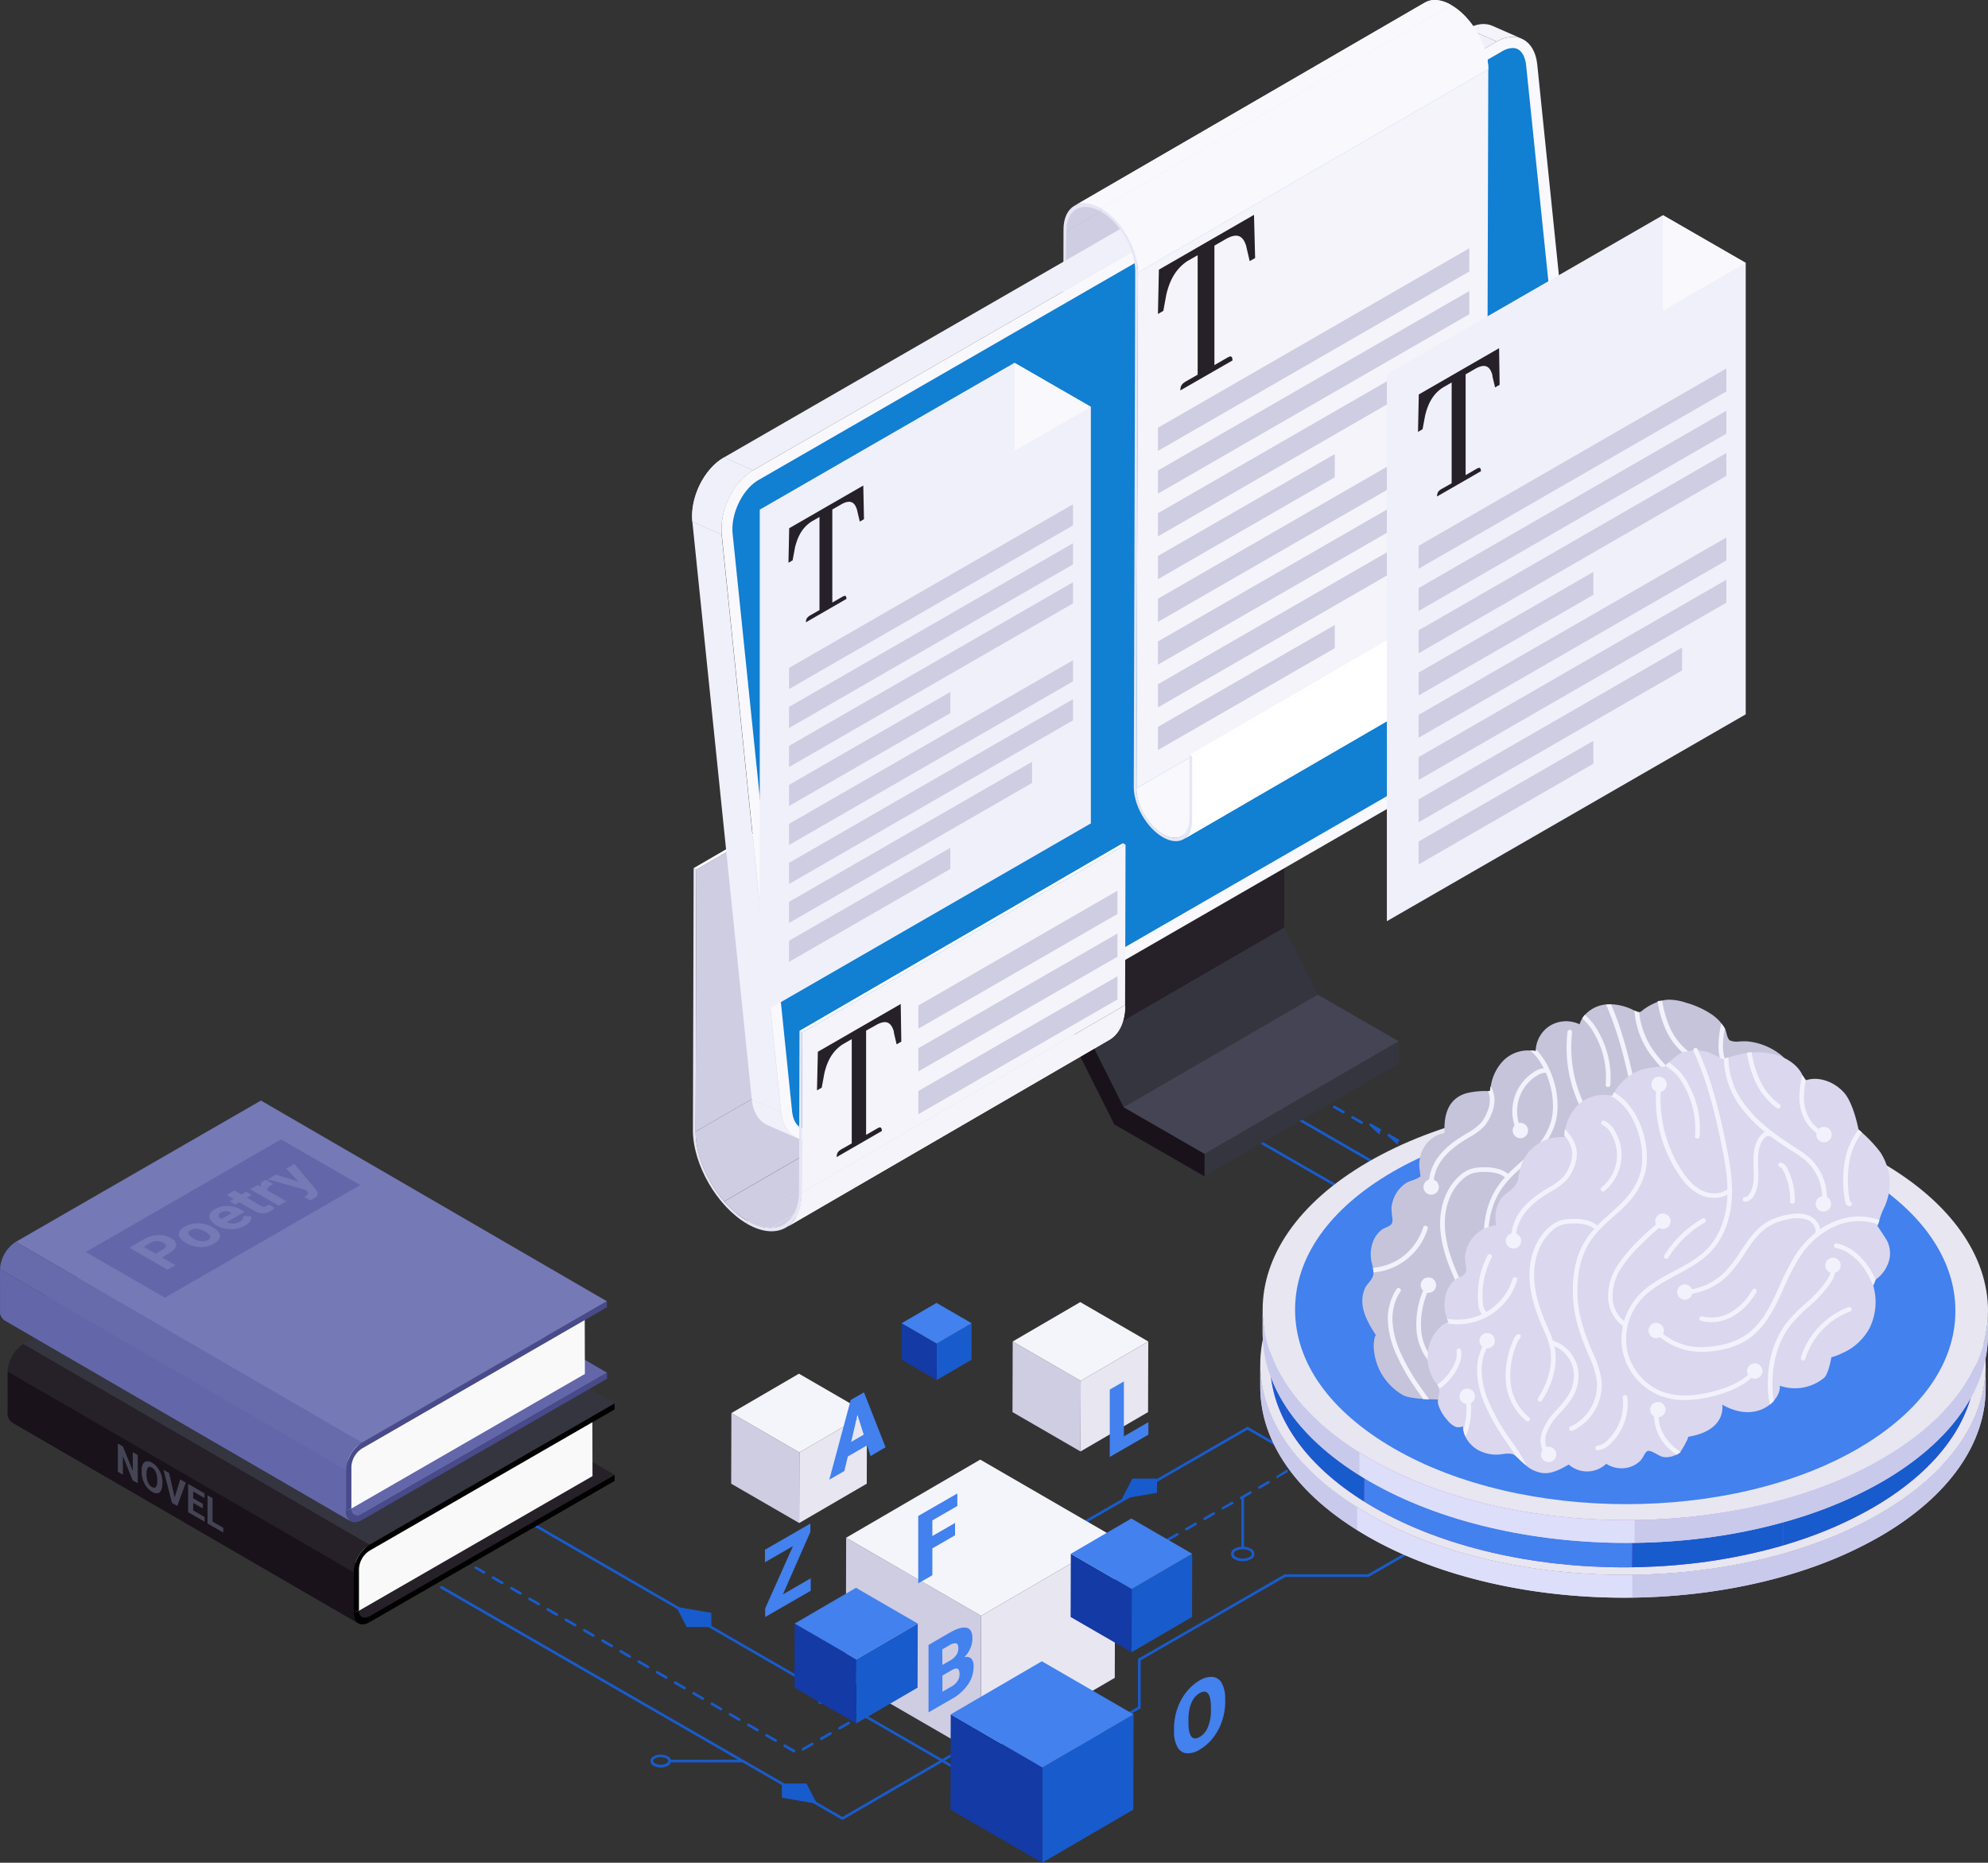 <svg viewBox="0 0 572 536" xmlns:xlink="http://www.w3.org/1999/xlink" xmlns="http://www.w3.org/2000/svg"><rect x="0" y="0" width="572" height="536" fill="#333333" stroke="none"/><defs><style>.cls-1{fill:#c9c9ec;}.cls-2{fill:#ac44ee;}.cls-3{fill:#f8f8fd;}.cls-4{fill:none;}.cls-5{fill:#d3d3f5;}.cls-6{fill:#f0f0fa;}.cls-7{fill:#fff;}.cls-8{fill:#19121b;}.cls-9{fill:#6366a9;}.cls-10{fill:#185bcc;}.cls-11{isolation:isolate;}.cls-12{fill:#e7e6f1;}.cls-13{fill:#cfcde2;}.cls-14{fill:#f4f4fb;}.cls-15{fill:#133aa5;}.cls-16{fill:#4281ee;}.cls-17{clip-path:url(#clip-path);}.cls-18{fill:#dddefa;}.cls-19{clip-path:url(#clip-path-2);}.cls-20{clip-path:url(#clip-path-3);}.cls-21{fill:#c6c4db;}.cls-22{fill:#f2f2fc;}.cls-23{fill:#dad7ee;}.cls-24{fill:#262028;}.cls-25{clip-path:url(#clip-path-4);}.cls-26{clip-path:url(#clip-path-5);}.cls-27{fill:#f9f9f9;}.cls-28{fill:#35353f;}.cls-29{clip-path:url(#clip-path-6);}.cls-30{fill:#444454;}.cls-31{clip-path:url(#clip-path-7);}.cls-32{clip-path:url(#clip-path-8);}.cls-33{fill:#484a8a;}.cls-34{fill:#7579b6;}.cls-35{clip-path:url(#clip-path-9);}.cls-36{fill:#676bac;}.cls-37{fill:#e6e6f5;}.cls-38{clip-path:url(#clip-path-10);}.cls-39{clip-path:url(#clip-path-11);}.cls-40{fill:#03b3ff;}.cls-41{clip-path:url(#clip-path-12);}.cls-42{clip-path:url(#clip-path-13);}.cls-43{fill:#f4f4fa;}.cls-44{clip-path:url(#clip-path-14);}.cls-45{clip-path:url(#clip-path-15);}.cls-46{fill:#117fd2;}.cls-47{clip-path:url(#clip-path-16);}.cls-48{clip-path:url(#clip-path-17);}.cls-49{clip-path:url(#clip-path-18);}.cls-50{clip-path:url(#clip-path-19);}.cls-51{clip-path:url(#clip-path-20);}</style><clipPath transform="translate(0 0)" id="clip-path"><path d="M571.33,393.12v6.55c-.05,15.35-10.15,30.68-30.33,42.39-40.63,23.57-106.69,23.57-147.58,0-20.58-11.86-30.85-27.43-30.81-43v-6.55c0,15.54,10.23,31.12,30.81,43,40.89,23.57,107,23.57,147.58,0C561.18,423.8,571.28,408.47,571.33,393.12Z" class="cls-1"></path></clipPath><clipPath transform="translate(0 0)" id="clip-path-2"><path d="M568.48,379.91l-.09,12.69c0,14.92-9.87,29.83-29.49,41.21-39.5,22.92-103.73,22.92-143.49,0-20-11.53-30-26.67-30-41.79l.1-12.69c0,15.12,9.95,30.26,30,41.8,39.75,22.92,104,22.92,143.48,0C558.62,409.74,568.44,394.84,568.48,379.91Z" class="cls-2"></path></clipPath><clipPath transform="translate(0 0)" id="clip-path-3"><path d="M572,377.35v6.55c0,15.35-10.15,30.68-30.33,42.39-40.62,23.58-106.69,23.58-147.57,0-20.58-11.86-30.86-27.43-30.82-43v-6.55c0,15.55,10.24,31.12,30.82,43,40.88,23.58,107,23.58,147.57,0C561.85,408,572,392.7,572,377.35Z" class="cls-1"></path></clipPath><clipPath transform="translate(0 0)" id="clip-path-4"><path d="M104.15,465.27,4.59,407.5a2.15,2.15,0,0,0,2.17-.21l99.56,57.77A2.15,2.15,0,0,1,104.15,465.27Z" class="cls-8"></path></clipPath><clipPath transform="translate(0 0)" id="clip-path-5"><path d="M103.09,467.1,3.53,409.33a3.17,3.17,0,0,1-1.33-2.91l99.56,57.77A3.16,3.16,0,0,0,103.09,467.1Z" class="cls-8"></path></clipPath><clipPath transform="translate(0 0)" id="clip-path-6"><path d="M101.75,452.36,2.19,394.58a10,10,0,0,1,4.53-7.84l99.56,57.77A10,10,0,0,0,101.75,452.36Z" class="cls-4"></path></clipPath><clipPath transform="translate(0 0)" id="clip-path-7"><path d="M102,435.88,2.4,378.1a2.13,2.13,0,0,0,2.17-.21l99.56,57.78A2.15,2.15,0,0,1,102,435.88Z" class="cls-9"></path></clipPath><clipPath transform="translate(0 0)" id="clip-path-8"><path d="M100.9,437.71,1.34,379.93A3.18,3.18,0,0,1,0,377L99.57,434.8A3.17,3.17,0,0,0,100.9,437.71Z" class="cls-9"></path></clipPath><clipPath transform="translate(0 0)" id="clip-path-9"><path d="M99.56,423,0,365.19a10,10,0,0,1,4.53-7.84l99.56,57.77A10,10,0,0,0,99.56,423Z" class="cls-4"></path></clipPath><clipPath transform="translate(0 0)" id="clip-path-10"><path d="M200.15,325.63l93-54c0,9.42,6.63,20.92,14.82,25.65l-93,54C206.77,346.54,200.12,335,200.15,325.63Z" class="cls-4"></path></clipPath><clipPath transform="translate(0 0)" id="clip-path-11"><path d="M309.71,60.17,410.5,1.67c-1.78,1-2.88,3.23-2.89,6.35l-100.8,58.5C306.82,63.4,307.92,61.2,309.71,60.17Z" class="cls-3"></path></clipPath><clipPath transform="translate(0 0)" id="clip-path-12"><path d="M309.15,59.22,410,.72c1.94-1.13,4.64-1,7.6.74L316.76,60C313.79,58.24,311.09,58.09,309.15,59.22Z" class="cls-3"></path></clipPath><clipPath transform="translate(0 0)" id="clip-path-13"><path d="M437.82,11.13l-8.4-3.69c-2-.89-4.53-.68-7.14.82l8.4,3.69C433.29,10.44,435.8,10.24,437.82,11.13Z" class="cls-4"></path></clipPath><clipPath transform="translate(0 0)" id="clip-path-14"><path d="M220.79,323.73l8.4,3.68c-2.39-1.05-4.09-3.62-4.48-7.36l-8.4-3.69C216.69,320.1,218.4,322.68,220.79,323.73Z" class="cls-5"></path></clipPath><clipPath transform="translate(0 0)" id="clip-path-15"><path d="M216.67,135.33l-8.4-3.68c-5.72,3.29-9.76,11.55-9.06,18.45l8.41,3.69C206.91,146.89,211,138.62,216.67,135.33Z" class="cls-6"></path></clipPath><clipPath transform="translate(0 0)" id="clip-path-16"><path d="M318.6,298.3l-93.05,54c-2.71,1.57-6.45,1.35-10.58-1l93-54C312.14,299.65,315.89,299.87,318.6,298.3Z" class="cls-7"></path></clipPath><clipPath transform="translate(0 0)" id="clip-path-17"><path d="M319.15,299.25l-93,54c2.81-1.63,4.56-5.09,4.57-10l93.05-54C323.71,294.15,322,297.62,319.15,299.25Z" class="cls-7"></path></clipPath><clipPath transform="translate(0 0)" id="clip-path-18"><path d="M440.79,182,340,240.53c-1.38.8-3.29.69-5.4-.52-4.2-2.43-7.61-8.31-7.59-13.13l100.8-58.49a16.67,16.67,0,0,0,7.58,13.12C437.49,182.73,439.41,182.84,440.79,182Z" class="cls-3"></path></clipPath><clipPath transform="translate(0 0)" id="clip-path-19"><path d="M441.35,183l-100.8,58.49c1.51-.87,2.45-2.73,2.46-5.37l100.79-58.5C443.8,180.25,442.86,182.11,441.35,183Z" class="cls-3"></path></clipPath><clipPath transform="translate(0 0)" id="clip-path-20"><path d="M316.76,60,417.55,1.46c5.91,3.4,10.69,11.67,10.67,18.44L327.42,78.39C327.44,71.63,322.66,63.36,316.76,60Z" class="cls-3"></path></clipPath></defs><g id="Layer_2"><g id="all"><g id="article"><polygon points="286.18 515.78 285.99 515.67 144.59 433.96 144.96 433.31 286.18 514.91 327.43 491.14 327.43 477.34 369.62 453.01 393.56 453.01 485.92 399.9 359.78 327.43 360.16 326.78 487.43 399.9 486.86 400.23 393.77 453.77 369.82 453.77 328.19 477.77 328.19 491.58 328 491.69 286.18 515.78" class="cls-10"></polygon><path transform="translate(0 0)" d="M228.43,504.26a.41.41,0,0,1-.19-.05l-2.63-1.52A.38.38,0,0,1,226,502l2.63,1.51a.38.38,0,0,1-.19.71Zm2.62-.54a.38.38,0,0,1-.19-.71l2.63-1.51a.38.38,0,0,1,.38.66l-2.63,1.51A.41.41,0,0,1,231.05,503.72Zm-7.87-2.49a.45.45,0,0,1-.19-.05l-2.62-1.51a.38.38,0,0,1-.14-.52.38.38,0,0,1,.52-.14l2.62,1.52a.37.37,0,0,1,.14.51A.39.39,0,0,1,223.18,501.23Zm13.12-.53a.37.37,0,0,1-.32-.19.38.38,0,0,1,.13-.52l2.63-1.51a.38.38,0,0,1,.38.66l-2.63,1.51A.41.41,0,0,1,236.3,500.7Zm-18.37-2.49a.35.35,0,0,1-.19-.06l-2.62-1.51a.37.37,0,0,1-.14-.51.38.38,0,0,1,.52-.14l2.62,1.51a.38.38,0,0,1,.14.52A.39.39,0,0,1,217.93,498.21Zm23.62-.53a.38.38,0,0,1-.18-.71l2.62-1.5a.38.38,0,0,1,.52.13.38.38,0,0,1-.14.52l-2.63,1.51A.41.41,0,0,1,241.55,497.68Zm-28.86-2.5a.41.41,0,0,1-.19-.05l-2.63-1.51a.38.38,0,1,1,.38-.66l2.63,1.52a.36.36,0,0,1,.13.51A.37.37,0,0,1,212.69,495.18Zm34.12-.52a.39.39,0,0,1-.33-.19.37.37,0,0,1,.14-.51l2.62-1.51a.38.38,0,1,1,.38.65L247,494.61A.29.29,0,0,1,246.81,494.66Zm-39.37-2.5a.33.33,0,0,1-.19-.06l-2.62-1.51a.36.36,0,0,1-.14-.51.37.37,0,0,1,.51-.14l2.63,1.51a.38.38,0,0,1-.19.71Zm44.62-.52a.37.37,0,0,1-.19-.7l2.62-1.51a.38.38,0,1,1,.38.65l-2.62,1.51A.34.34,0,0,1,252.06,491.64Zm-49.87-2.51a.45.45,0,0,1-.19-.05l-2.62-1.51a.38.38,0,0,1,.38-.66l2.62,1.52a.37.37,0,0,1,.14.51A.39.39,0,0,1,202.19,489.13Zm55.12-.5a.39.39,0,0,1-.33-.19.38.38,0,0,1,.14-.52l2.62-1.51a.38.38,0,0,1,.52.14.37.37,0,0,1-.14.51l-2.62,1.51A.35.35,0,0,1,257.31,488.63Zm-60.37-2.52a.35.35,0,0,1-.19-.06l-2.62-1.51a.38.38,0,1,1,.38-.65l2.62,1.51a.38.38,0,0,1,.14.52A.39.39,0,0,1,196.94,486.11Zm65.62-.5a.38.38,0,0,1-.19-.71l2.63-1.51a.37.37,0,0,1,.51.14.38.38,0,0,1-.14.52l-2.62,1.51A.45.45,0,0,1,262.56,485.61Zm-70.86-2.53a.41.41,0,0,1-.19-.05l-2.63-1.51a.38.38,0,0,1,.38-.66l2.63,1.51a.38.38,0,0,1,.13.52A.37.37,0,0,1,191.7,483.08Zm76.11-.49a.38.38,0,0,1-.19-.71l2.63-1.51a.38.38,0,0,1,.37.66L268,482.54A.45.45,0,0,1,267.81,482.59Zm-81.36-2.54a.34.34,0,0,1-.19-.05l-2.62-1.51a.38.38,0,1,1,.38-.65l2.62,1.51a.38.38,0,0,1,.14.52A.38.38,0,0,1,186.45,480.05Zm86.61-.48a.38.38,0,0,1-.19-.71l2.63-1.51a.38.38,0,0,1,.38.66l-2.63,1.51A.41.41,0,0,1,273.06,479.57ZM181.2,477a.45.45,0,0,1-.19,0l-2.62-1.51a.38.38,0,0,1,.38-.66l2.62,1.51a.38.38,0,0,1,.14.52A.39.39,0,0,1,181.2,477Zm97.11-.48a.39.39,0,0,1-.33-.19.37.37,0,0,1,.14-.51l2.63-1.51a.38.38,0,0,1,.52.13.38.38,0,0,1-.14.52l-2.63,1.51A.41.41,0,0,1,278.31,476.55ZM176,474a.32.32,0,0,1-.18-.06l-2.63-1.51a.38.38,0,0,1-.14-.52.38.38,0,0,1,.52-.13l2.63,1.51a.38.38,0,0,1-.2.71Zm107.61-.48a.37.37,0,0,1-.33-.19.37.37,0,0,1,.14-.51l2.63-1.51a.38.38,0,1,1,.38.65l-2.63,1.51A.32.32,0,0,1,283.56,473.53ZM170.71,471a.41.41,0,0,1-.19-.05l-2.62-1.51a.38.38,0,0,1,.37-.66l2.63,1.51a.38.38,0,0,1-.19.71Zm118.1-.47a.35.35,0,0,1-.32-.19.36.36,0,0,1,.14-.51l2.62-1.51a.38.38,0,0,1,.52.14.37.37,0,0,1-.14.51L289,470.46A.32.32,0,0,1,288.81,470.51ZM165.46,468a.34.34,0,0,1-.19-.05l-2.62-1.51a.38.38,0,1,1,.38-.65l2.62,1.51a.37.37,0,0,1,.14.51A.37.37,0,0,1,165.46,468Zm128.61-.45a.37.37,0,0,1-.33-.19.37.37,0,0,1,.14-.52l2.62-1.51a.38.38,0,0,1,.38.66l-2.63,1.5A.32.32,0,0,1,294.07,467.5Zm-133.86-2.57a.45.45,0,0,1-.19-.05l-2.62-1.51a.38.38,0,1,1,.38-.66l2.62,1.51a.38.38,0,0,1,.14.52A.39.39,0,0,1,160.21,464.93Zm139.11-.45a.39.39,0,0,1-.33-.19.38.38,0,0,1,.14-.52l2.62-1.51a.38.38,0,0,1,.38.66l-2.63,1.51A.37.37,0,0,1,299.32,464.48ZM155,461.9a.32.32,0,0,1-.19,0l-2.63-1.51a.37.37,0,0,1-.13-.52.36.36,0,0,1,.51-.13l2.63,1.51a.36.36,0,0,1,.13.51A.35.35,0,0,1,155,461.9Zm149.6-.44a.39.39,0,0,1-.33-.19.38.38,0,0,1,.14-.52l2.62-1.51a.38.38,0,0,1,.38.66l-2.62,1.51A.45.45,0,0,1,304.57,461.46Zm-154.85-2.58a.41.41,0,0,1-.19-.05l-2.62-1.51a.38.38,0,0,1-.14-.52.39.39,0,0,1,.52-.14l2.62,1.51a.38.38,0,0,1-.19.71Zm160.1-.44a.38.38,0,0,1-.19-.71l2.62-1.5a.38.38,0,1,1,.38.65L310,458.39A.45.45,0,0,1,309.82,458.44Zm-165.35-2.59a.34.34,0,0,1-.19-.05l-2.62-1.51a.39.39,0,0,1-.14-.52.38.38,0,0,1,.52-.13l2.62,1.51a.37.37,0,0,1,.14.51A.37.37,0,0,1,144.47,455.85Zm170.6-.43a.39.39,0,0,1-.33-.19.37.37,0,0,1,.14-.51l2.63-1.51a.37.37,0,0,1,.51.13.38.38,0,0,1-.14.52l-2.62,1.51A.45.45,0,0,1,315.07,455.42Zm-175.85-2.59a.41.41,0,0,1-.18-.05l-2.37-1.37a.37.37,0,0,1,.37-.65l2.37,1.36a.38.38,0,0,1-.19.71Zm181.1-.43a.39.39,0,0,1-.33-.19.37.37,0,0,1,.14-.51l2.63-1.51a.37.37,0,1,1,.37.65l-2.62,1.51A.34.34,0,0,1,320.32,452.4Zm5.25-3a.37.37,0,0,1-.33-.19.37.37,0,0,1,.14-.51l2.63-1.51a.36.36,0,0,1,.51.14.36.36,0,0,1-.13.51l-2.63,1.51A.32.32,0,0,1,325.57,449.38Zm5.25-3a.38.38,0,0,1-.19-.71l2.63-1.51a.39.39,0,0,1,.52.14.37.37,0,0,1-.14.51L331,446.31A.33.33,0,0,1,330.82,446.37Zm5.25-3a.37.37,0,0,1-.32-.19.38.38,0,0,1,.13-.52l2.63-1.51a.38.38,0,0,1,.38.66l-2.63,1.51A.41.41,0,0,1,336.07,443.35Zm5.25-3a.38.38,0,0,1-.18-.71l2.62-1.51a.38.38,0,0,1,.38.66l-2.63,1.51A.41.41,0,0,1,341.32,440.33Zm5.26-3a.38.38,0,0,1-.19-.71l2.62-1.51a.38.38,0,0,1,.38.66l-2.63,1.51A.41.41,0,0,1,346.58,437.31Zm5.25-3a.39.39,0,0,1-.33-.19.37.37,0,0,1,.14-.51l2.62-1.51a.38.38,0,1,1,.38.65L352,434.24A.37.37,0,0,1,351.83,434.29Zm5.25-3a.39.39,0,0,1-.33-.19.37.37,0,0,1,.14-.51l2.62-1.51a.38.38,0,1,1,.38.65l-2.62,1.51A.34.34,0,0,1,357.08,431.27Zm5.25-3a.37.37,0,0,1-.33-.19.37.37,0,0,1,.14-.51l2.62-1.51a.39.39,0,0,1,.52.14.37.37,0,0,1-.14.51l-2.62,1.51A.34.34,0,0,1,362.33,428.25Zm5.25-3a.38.38,0,0,1-.19-.71L370,423a.38.38,0,0,1,.51.14.37.37,0,0,1-.14.52l-2.62,1.5A.35.35,0,0,1,367.58,425.24Zm5.25-3a.38.38,0,0,1-.19-.71l2.63-1.51a.38.38,0,0,1,.38.66L373,422.17A.41.41,0,0,1,372.83,422.22Zm5.25-3a.38.38,0,0,1-.19-.71l2.63-1.51a.38.38,0,0,1,.38.66l-2.63,1.51A.41.41,0,0,1,378.08,419.2Zm5.25-3A.37.37,0,0,1,383,416a.38.38,0,0,1,.13-.52l2.63-1.5a.38.38,0,0,1,.52.13.38.38,0,0,1-.14.52l-2.63,1.51A.41.41,0,0,1,383.33,416.18Zm5.25-3a.37.37,0,0,1-.32-.19.36.36,0,0,1,.13-.51L391,411a.38.38,0,1,1,.38.65l-2.63,1.51A.32.32,0,0,1,388.58,413.16Zm5.25-3a.37.37,0,0,1-.32-.19.36.36,0,0,1,.14-.51l2.62-1.51a.38.38,0,1,1,.38.65L394,410.09A.32.32,0,0,1,393.83,410.14Zm5.26-3a.37.37,0,0,1-.19-.7l2.62-1.51a.39.39,0,0,1,.52.14.37.37,0,0,1-.14.51l-2.63,1.51A.29.29,0,0,1,399.09,407.12Zm5.25-3a.38.38,0,0,1-.19-.71l2.62-1.51a.38.38,0,0,1,.38.66l-2.62,1.51A.45.45,0,0,1,404.34,404.11Zm5.25-3a.38.38,0,0,1-.19-.71l2.62-1.51a.39.39,0,0,1,.52.14.38.38,0,0,1-.14.52L409.78,401A.45.45,0,0,1,409.59,401.09Zm5.25-3a.38.38,0,0,1-.19-.71l2.63-1.51a.38.38,0,0,1,.37.66L415,398A.45.45,0,0,1,414.84,398.07Zm5.25-3a.38.38,0,0,1-.19-.71l2.63-1.5a.36.36,0,0,1,.51.13.37.37,0,0,1-.14.52L420.28,395A.45.45,0,0,1,420.09,395.05Zm5.25-3a.39.39,0,0,1-.33-.19.37.37,0,0,1,.14-.51l2.63-1.51a.36.36,0,0,1,.51.14.36.36,0,0,1-.13.51L425.53,392A.41.41,0,0,1,425.34,392Zm5.25-3a.37.37,0,0,1-.33-.19.37.37,0,0,1,.14-.51L433,386.8a.38.38,0,1,1,.38.65L430.78,389A.32.32,0,0,1,430.59,389Zm5.25-3a.36.36,0,0,1-.32-.18.37.37,0,0,1,.13-.52l2.63-1.51a.38.38,0,0,1,.52.14.37.37,0,0,1-.14.51L436,385.94A.32.32,0,0,1,435.84,386Zm5.25-3a.38.38,0,0,1-.19-.71l2.63-1.51a.38.38,0,0,1,.38.66l-2.63,1.5A.33.33,0,0,1,441.09,383Zm5.26-3a.39.39,0,0,1-.33-.19.38.38,0,0,1,.14-.52l2.62-1.51a.38.38,0,0,1,.38.66l-2.63,1.51A.37.37,0,0,1,446.35,380Zm5.25-3a.39.39,0,0,1-.33-.19.38.38,0,0,1,.14-.52l2.62-1.51a.38.38,0,1,1,.38.66l-2.62,1.51A.45.45,0,0,1,451.6,376.94Zm5.25-3a.38.38,0,0,1-.19-.71l2.62-1.5a.38.38,0,1,1,.38.65L457,373.87A.45.45,0,0,1,456.85,373.92Zm5.25-3a.39.39,0,0,1-.33-.19.37.37,0,0,1,.14-.51l2.63-1.51a.36.36,0,0,1,.51.14.37.37,0,0,1-.14.51l-2.62,1.51A.34.34,0,0,1,462.1,370.9Zm5.25-3a.39.39,0,0,1-.33-.19.37.37,0,0,1,.14-.51l1-.57-.49-.29a.37.37,0,0,1,.37-.65l1.07.61a.39.39,0,0,1,.19.33.37.37,0,0,1-.19.33l-1.55.89A.34.34,0,0,1,467.35,367.88Zm-2.14-3a.45.45,0,0,1-.19-.05l-2.62-1.51a.38.38,0,0,1-.14-.52.39.39,0,0,1,.52-.14l2.62,1.51a.38.38,0,0,1-.19.71Zm-5.25-3a.35.35,0,0,1-.19-.06l-2.62-1.51a.38.38,0,1,1,.38-.65l2.62,1.51a.38.38,0,0,1-.19.71Zm-5.24-3a.41.41,0,0,1-.19-.05l-2.63-1.51a.38.38,0,1,1,.38-.66l2.63,1.51a.38.38,0,0,1,.13.52A.37.37,0,0,1,454.72,358.81Zm-5.25-3a.32.32,0,0,1-.19,0l-2.62-1.51a.37.37,0,0,1-.14-.52.36.36,0,0,1,.51-.13l2.63,1.51a.38.38,0,0,1,.14.52A.38.38,0,0,1,449.47,355.78Zm-5.25-3a.45.45,0,0,1-.19-.05l-2.62-1.51a.38.38,0,1,1,.38-.66l2.62,1.51a.38.38,0,0,1-.19.71Zm-5.25-3a.34.34,0,0,1-.19-.05l-2.62-1.51a.38.38,0,0,1-.14-.52.38.38,0,0,1,.52-.13l2.62,1.51a.37.37,0,0,1-.19.7Zm-5.24-3a.41.41,0,0,1-.19,0l-2.63-1.51a.38.38,0,0,1,.38-.66l2.63,1.51a.38.38,0,0,1,.13.52A.37.37,0,0,1,433.73,346.71Zm-5.25-3a.34.34,0,0,1-.19-.05l-2.62-1.51a.38.38,0,0,1-.14-.52.36.36,0,0,1,.51-.13l2.63,1.51a.37.37,0,0,1,.14.51A.37.37,0,0,1,428.48,343.68Zm-5.25-3a.45.45,0,0,1-.19-.05l-2.62-1.52a.37.37,0,0,1-.14-.51.38.38,0,0,1,.52-.14l2.62,1.51a.38.38,0,0,1-.19.71Zm-5.24-3a.32.32,0,0,1-.19-.05l-2.63-1.51a.39.39,0,0,1-.14-.52.38.38,0,0,1,.52-.13l2.62,1.51a.36.36,0,0,1,.14.51A.35.35,0,0,1,418,337.63Zm-5.25-3a.41.41,0,0,1-.19-.05L409.92,333a.36.36,0,0,1-.13-.51.37.37,0,0,1,.51-.14l2.63,1.51a.38.38,0,0,1-.19.71Zm-5.25-3a.34.34,0,0,1-.19-.05L404.68,330a.38.38,0,0,1-.14-.52.39.39,0,0,1,.52-.14l2.62,1.52a.37.37,0,0,1,.14.51A.37.37,0,0,1,407.49,331.58Zm-5.25-3a.45.45,0,0,1-.19-.05L399.43,327a.37.37,0,0,1-.14-.51.39.39,0,0,1,.52-.14l2.62,1.51a.38.38,0,0,1,.14.52A.39.39,0,0,1,402.24,328.56Zm-5.24-3a.32.32,0,0,1-.19,0L394.18,324a.38.38,0,0,1,.38-.66l2.62,1.52a.36.36,0,0,1,.14.51A.37.37,0,0,1,397,325.53Zm-5.25-3a.41.41,0,0,1-.19-.05l-2.62-1.52a.36.36,0,0,1-.14-.51.37.37,0,0,1,.51-.14l2.63,1.51a.38.38,0,0,1-.19.71Zm-5.25-3a.34.34,0,0,1-.19-.05l-2.62-1.51a.38.38,0,1,1,.38-.66l2.62,1.52a.37.37,0,0,1,.14.51A.39.39,0,0,1,386.5,319.48Zm-5.25-3a.41.41,0,0,1-.18,0l-2.63-1.52a.37.37,0,0,1-.14-.51.38.38,0,0,1,.52-.14l2.62,1.51a.38.38,0,0,1-.19.71Z" class="cls-10"></path><polygon points="242.38 523.7 126.55 456.92 126.93 456.27 242.38 522.83 285.49 497.84 246.5 475.36 358.95 410.53 359.14 410.64 383.03 424.41 466.72 376.16 359.23 314.16 359.61 313.5 468.24 376.16 467.67 376.49 383.03 425.29 382.84 425.18 358.95 411.4 248.02 475.36 287 497.84 242.38 523.7" class="cls-10"></polygon><polygon points="204.68 464.1 204.68 468.19 197.59 468.19 194.57 462.36 204.68 464.1" class="cls-10"></polygon><polygon points="242.74 486.15 242.74 490.24 235.65 490.24 232.64 484.42 242.74 486.15" class="cls-10"></polygon><polygon points="318.99 456.93 311.9 456.93 311.9 452.84 322 451.1 318.99 456.93" class="cls-10"></polygon><polygon points="439.06 353.34 446.14 353.34 446.14 349.25 436.04 347.52 439.06 353.34" class="cls-10"></polygon><polygon points="436.81 389.08 429.72 389.08 429.72 384.99 439.82 383.26 436.81 389.08" class="cls-10"></polygon><polygon points="224.96 517.29 224.96 513.2 232.05 513.2 235.06 519.02 224.96 517.29" class="cls-10"></polygon><polygon points="424.38 368.15 424.38 364.07 431.47 364.07 434.49 369.89 424.38 368.15" class="cls-10"></polygon><polygon points="325.81 425.46 332.9 425.46 332.9 429.55 322.8 431.29 325.81 425.46" class="cls-10"></polygon><polygon points="419.63 434.37 426.72 434.37 426.72 438.46 416.62 440.2 419.63 434.37" class="cls-10"></polygon><polygon points="309.68 497.42 316.77 497.42 316.77 501.5 306.67 503.24 309.68 497.42" class="cls-10"></polygon><polygon points="401.53 409.97 408.62 409.97 408.62 414.05 398.52 415.79 401.53 409.97" class="cls-10"></polygon><polygon points="257.49 465.12 264.58 465.12 264.58 469.2 254.47 470.94 257.49 465.12" class="cls-10"></polygon><polygon points="424.52 416.77 424.14 416.11 451.15 400.54 451.15 385.47 451.91 385.47 451.91 400.98 424.52 416.77" class="cls-10"></polygon><path transform="translate(0 0)" d="M420.23,415.75a6.27,6.27,0,0,1,5.66,0c1.56.9,1.56,2.36,0,3.26a6.27,6.27,0,0,1-5.66,0C418.67,418.11,418.67,416.65,420.23,415.75Z" class="cls-10"></path><rect height="20.08" width="0.76" y="379.16" x="461.15" class="cls-10"></rect><ellipse ry="1.85" rx="3.21" cy="400.22" cx="461.53" class="cls-10"></ellipse><polygon points="264.38 452.88 264 452.23 279.43 443.33 302.42 443.33 302.42 444.09 279.64 444.09 264.38 452.88" class="cls-10"></polygon><path transform="translate(0 0)" d="M266.56,455.46c2.05-1.18,2.05-3.09,0-4.27a8.2,8.2,0,0,0-7.41,0c-2,1.18-2,3.09,0,4.27A8.2,8.2,0,0,0,266.56,455.46Z" class="cls-10"></path><rect height="15.16" width="0.76" y="430.57" x="357.18" class="cls-10"></rect><path transform="translate(0 0)" d="M357.56,449.24a4.69,4.69,0,0,1-2.3-.56,1.65,1.65,0,0,1,0-3.08,5,5,0,0,1,4.6,0,1.65,1.65,0,0,1,0,3.08h0A4.68,4.68,0,0,1,357.56,449.24Zm0-3.44a4,4,0,0,0-1.92.45,1.14,1.14,0,0,0-.69.89,1.15,1.15,0,0,0,.69.89,4.3,4.3,0,0,0,3.83,0h0a1.15,1.15,0,0,0,.69-.89,1.12,1.12,0,0,0-.68-.89A4,4,0,0,0,357.56,445.8Z" class="cls-10"></path><path transform="translate(0 0)" d="M213.26,507.12H192.92a.38.38,0,1,1,0-.76h20.34a.38.38,0,0,1,0,.76Z" class="cls-10"></path><path transform="translate(0 0)" d="M190.11,508.6a4,4,0,0,1-2-.49,1.47,1.47,0,0,1,0-2.74,4.35,4.35,0,0,1,4,0,1.47,1.47,0,0,1,0,2.74h0A4,4,0,0,1,190.11,508.6Zm0-3a3.37,3.37,0,0,0-1.62.38c-.36.21-.56.47-.56.72s.2.51.56.72a3.62,3.62,0,0,0,3.24,0c.36-.21.57-.47.57-.72s-.21-.51-.57-.72A3.37,3.37,0,0,0,190.11,505.64Zm1.81,2.15h0Z" class="cls-10"></path><rect height="12.92" width="0.76" y="465.17" x="295.57" class="cls-10"></rect><path transform="translate(0 0)" d="M296,481.72a4.45,4.45,0,0,1-2.18-.53,1.58,1.58,0,0,1,0-2.95,4.73,4.73,0,0,1,4.36,0,1.58,1.58,0,0,1,0,2.95h0A4.51,4.51,0,0,1,296,481.72Zm0-3.25a3.68,3.68,0,0,0-1.8.42c-.41.24-.64.53-.64.82a1,1,0,0,0,.64.82,4,4,0,0,0,3.6,0h0a1.06,1.06,0,0,0,.63-.82c0-.29-.23-.58-.63-.82A3.74,3.74,0,0,0,296,478.47Z" class="cls-10"></path><g class="cls-11"><polygon points="320.86 442.48 320.75 482.8 282.17 505.28 282.29 464.96 320.86 442.48" class="cls-12"></polygon><polygon points="282.29 464.96 282.17 505.28 243.35 482.8 243.46 442.48 282.29 464.96" class="cls-13"></polygon><polygon points="320.86 442.48 282.29 464.96 243.46 442.48 282.04 420 320.86 442.48" class="cls-14"></polygon></g><g class="cls-11"><polygon points="249.45 406.61 249.39 426.93 229.95 438.25 230.01 417.94 249.45 406.61" class="cls-12"></polygon><polygon points="230.01 417.94 229.95 438.25 210.38 426.93 210.44 406.61 230.01 417.94" class="cls-13"></polygon><polygon points="249.45 406.61 230.01 417.94 210.44 406.61 229.88 395.28 249.45 406.61" class="cls-14"></polygon></g><g class="cls-11"><polygon points="330.39 386.01 330.33 406.33 310.89 417.66 310.95 397.34 330.39 386.01" class="cls-12"></polygon><polygon points="310.95 397.34 310.89 417.66 291.32 406.33 291.38 386.01 310.95 397.34" class="cls-13"></polygon><polygon points="330.39 386.01 310.95 397.34 291.38 386.01 310.82 374.68 330.39 386.01" class="cls-14"></polygon></g><g class="cls-11"><polygon points="326.16 493.31 326.08 520.72 299.86 536 299.94 508.6 326.16 493.31" class="cls-10"></polygon><polygon points="299.94 508.6 299.86 536 273.47 520.72 273.55 493.31 299.94 508.6" class="cls-15"></polygon><polygon points="326.16 493.31 299.94 508.6 273.55 493.31 299.77 478.03 326.16 493.31" class="cls-16"></polygon></g><g class="cls-11"><polygon points="343.03 447.1 342.98 465.29 325.57 475.43 325.62 457.24 343.03 447.1" class="cls-10"></polygon><polygon points="325.62 457.24 325.57 475.43 308.05 465.29 308.1 447.1 325.62 457.24" class="cls-15"></polygon><polygon points="343.03 447.1 325.62 457.24 308.1 447.1 325.51 436.95 343.03 447.1" class="cls-16"></polygon></g><g class="cls-11"><polygon points="264.06 467.18 264.01 485.63 246.35 495.92 246.41 477.47 264.06 467.18" class="cls-10"></polygon><polygon points="246.41 477.47 246.35 495.92 228.59 485.63 228.64 467.18 246.41 477.47" class="cls-15"></polygon><polygon points="264.06 467.18 246.41 477.47 228.64 467.18 246.29 456.89 264.06 467.18" class="cls-16"></polygon></g><g class="cls-11"><polygon points="279.57 380.76 279.54 391.26 269.5 397.12 269.53 386.62 279.57 380.76" class="cls-10"></polygon><polygon points="269.53 386.62 269.5 397.12 259.39 391.26 259.42 380.76 269.53 386.62" class="cls-15"></polygon><polygon points="279.57 380.76 269.53 386.62 259.42 380.76 269.46 374.91 279.57 380.76" class="cls-16"></polygon></g><path transform="translate(0 0)" d="M249.49,415.9l-5.55,3.2-1,4.18-4.33,2.5,6.17-22.95,3.81-2.19,6.21,15.8L250.47,419Zm-4.58-1,3.61-2.08-1.81-5.68Z" class="cls-16"></path><path transform="translate(0 0)" d="M267.16,492.73V473.34l6-3.48q3.24-1.87,4.94-1.47c1.12.26,1.69,1.26,1.69,3a7.41,7.41,0,0,1-.6,2.92,8.31,8.31,0,0,1-1.77,2.59,2,2,0,0,1,2,.33,3,3,0,0,1,.71,2.25,9.11,9.11,0,0,1-1.57,5.18A13.73,13.73,0,0,1,274,488.8Zm4-13.64,2.12-1.22a5.62,5.62,0,0,0,1.89-1.65,3.5,3.5,0,0,0,.57-1.94c0-.82-.21-1.29-.62-1.42a3,3,0,0,0-2,.6l-2,1.14Zm0,3.06v4.65l2.66-1.53a4.77,4.77,0,0,0,1.68-1.55,3.53,3.53,0,0,0,.59-2c0-1.61-.69-2-2.09-1.22Z" class="cls-16"></path><path transform="translate(0 0)" d="M225.26,458.79l8-4.64v3.6l-13.1,7.55v-2.47l8-17.93-8.06,4.64v-3.6l13.06-7.53v2.4Z" class="cls-16"></path><path transform="translate(0 0)" d="M274.79,441.78l-6.53,3.77v7.72l-4.06,2.34V436.22l11.25-6.48v3.61l-7.19,4.14V442l6.53-3.77Z" class="cls-16"></path><path transform="translate(0 0)" d="M323.37,413.3l7.05-4.07v3.6l-11.11,6.4V399.84l4.06-2.33Z" class="cls-16"></path><path transform="translate(0 0)" d="M352.53,489.66a17.2,17.2,0,0,1-.91,5.54,16.42,16.42,0,0,1-2.59,4.86,13.53,13.53,0,0,1-3.83,3.38,6.39,6.39,0,0,1-3.81,1.06,3.31,3.31,0,0,1-2.59-1.76,8.75,8.75,0,0,1-1-4.29v-1.1a17.33,17.33,0,0,1,.9-5.54,16,16,0,0,1,2.61-4.87,13.41,13.41,0,0,1,3.85-3.4,6.29,6.29,0,0,1,3.81-1,3.39,3.39,0,0,1,2.6,1.84,9,9,0,0,1,.94,4.41Zm-4.12,1.56c0-1.92-.28-3.23-.84-3.91s-1.35-.71-2.39-.11c-2,1.17-3.11,3.55-3.23,7.13v1.43c0,1.9.27,3.2.82,3.91s1.36.74,2.44.12a5.66,5.66,0,0,0,2.36-2.87,12.47,12.47,0,0,0,.85-4.81Z" class="cls-16"></path><g class="cls-11"><path transform="translate(0 0)" d="M571.33,393.12v6.55c-.05,15.35-10.15,30.68-30.33,42.39-40.63,23.57-106.69,23.57-147.58,0-20.58-11.86-30.85-27.43-30.81-43v-6.55c0,15.54,10.23,31.12,30.81,43,40.89,23.57,107,23.57,147.58,0C561.18,423.8,571.28,408.47,571.33,393.12Z" class="cls-1"></path><g class="cls-17"><g class="cls-11"><path transform="translate(0 0)" d="M571.33,393.12v6.55c-.05,15.35-10.15,30.68-30.33,42.39a120.84,120.84,0,0,1-26.57,11.18v-6.55A120.84,120.84,0,0,0,541,435.51c20.18-11.71,30.28-27,30.33-42.39Z" class="cls-1"></path><path transform="translate(0 0)" d="M514.43,446.69v6.55a168.15,168.15,0,0,1-44.77,6.48v-6.55a167.75,167.75,0,0,0,44.77-6.48Z" class="cls-1"></path><path transform="translate(0 0)" d="M469.66,453.17v6.55c-27.48.36-55.19-5.53-76.24-17.66-1-.59-2-1.19-3-1.81V433.7c1,.62,2,1.22,3,1.81,21.05,12.13,48.76,18,76.24,17.66Z" class="cls-18"></path><path transform="translate(0 0)" d="M390.42,433.7v6.55c-10.92-6.82-18.63-14.75-23.12-23.13v-6.55c4.49,8.38,12.2,16.31,23.12,23.13Z" class="cls-1"></path><path transform="translate(0 0)" d="M367.3,410.57v6.55a37.79,37.79,0,0,1-4.69-18v-6.55a37.79,37.79,0,0,0,4.69,18Z" class="cls-1"></path></g></g><path transform="translate(0 0)" d="M540.52,350.15c40.89,23.57,41.1,61.79.48,85.36s-106.69,23.57-147.58,0-41.11-61.79-.49-85.36S499.63,326.57,540.52,350.15Z" class="cls-12"></path></g><g class="cls-11"><path transform="translate(0 0)" d="M568.48,379.91l-.09,12.69c0,14.92-9.87,29.83-29.49,41.21-39.5,22.92-103.73,22.92-143.49,0-20-11.53-30-26.67-30-41.79l.1-12.69c0,15.12,9.95,30.26,30,41.8,39.75,22.92,104,22.92,143.48,0C558.62,409.74,568.44,394.84,568.48,379.91Z" class="cls-2"></path><g class="cls-19"><g class="cls-11"><path transform="translate(0 0)" d="M568.48,379.91l-.09,12.69c0,14.92-9.87,29.83-29.49,41.21a117.45,117.45,0,0,1-25.84,10.88l.1-12.69A117.62,117.62,0,0,0,539,421.13c19.63-11.39,29.45-26.29,29.49-41.22Z" class="cls-10"></path><path transform="translate(0 0)" d="M513.16,432l-.1,12.69a163.49,163.49,0,0,1-43.52,6.3l.09-12.69a163.1,163.1,0,0,0,43.53-6.3Z" class="cls-10"></path><path transform="translate(0 0)" d="M469.63,438.3,469.54,451c-26.72.35-53.67-5.38-74.13-17.18-1-.57-2-1.16-2.92-1.75l.1-12.69c1,.59,1.92,1.18,2.92,1.76,20.46,11.79,47.4,17.52,74.12,17.17Z" class="cls-16"></path><path transform="translate(0 0)" d="M392.59,419.37l-.1,12.69c-10.62-6.64-18.11-14.35-22.47-22.49l.09-12.69c4.37,8.14,11.86,15.85,22.48,22.49Z" class="cls-10"></path><path transform="translate(0 0)" d="M370.11,396.88,370,409.57A36.8,36.8,0,0,1,365.45,392l.1-12.69a36.79,36.79,0,0,0,4.56,17.55Z" class="cls-10"></path></g></g><path transform="translate(0 0)" d="M538.53,338.13c39.76,22.92,40,60.08.46,83s-103.73,22.92-143.48,0-40-60.08-.48-83S498.78,315.21,538.53,338.13Z" class="cls-2"></path></g><g class="cls-11"><path transform="translate(0 0)" d="M572,377.35v6.55c0,15.35-10.15,30.68-30.33,42.39-40.62,23.58-106.69,23.58-147.57,0-20.58-11.86-30.86-27.43-30.82-43v-6.55c0,15.55,10.24,31.12,30.82,43,40.88,23.58,107,23.58,147.57,0C561.85,408,572,392.7,572,377.35Z" class="cls-1"></path><g class="cls-20"><g class="cls-11"><path transform="translate(0 0)" d="M572,377.35v6.55c0,15.35-10.15,30.68-30.33,42.39a120.64,120.64,0,0,1-26.57,11.18v-6.55a120.64,120.64,0,0,0,26.57-11.18C561.85,408,572,392.7,572,377.35Z" class="cls-1"></path><path transform="translate(0 0)" d="M515.1,430.92v6.55A167.75,167.75,0,0,1,470.33,444v-6.55a167.75,167.75,0,0,0,44.77-6.49Z" class="cls-1"></path><path transform="translate(0 0)" d="M470.33,437.41V444c-27.48.35-55.19-5.54-76.23-17.67-1-.59-2-1.19-3-1.8v-6.55c1,.61,2,1.21,3,1.8,21,12.13,48.75,18,76.23,17.67Z" class="cls-18"></path><path transform="translate(0 0)" d="M391.09,417.94v6.55c-10.92-6.83-18.62-14.76-23.11-23.13v-6.55c4.49,8.37,12.19,16.3,23.11,23.13Z" class="cls-1"></path><path transform="translate(0 0)" d="M368,394.81v6.55a37.81,37.81,0,0,1-4.7-18.05v-6.55a37.84,37.84,0,0,0,4.7,18.05Z" class="cls-1"></path></g></g><path transform="translate(0 0)" d="M541.2,334.38c40.89,23.57,41.09,61.79.47,85.36s-106.69,23.58-147.57,0S353,358,393.61,334.38,500.31,310.81,541.2,334.38Z" class="cls-12"></path><path transform="translate(0 0)" d="M467.94,432.82c-24.17,0-48.37-5.33-66.84-16s-28.45-24.75-28.47-39.92,9.94-29.15,28-39.66c36.7-21.29,96.6-21.29,133.53,0,18.33,10.57,28.44,24.75,28.46,39.91s-9.93,29.16-28,39.67C516.27,427.49,492.12,432.82,467.94,432.82Z" class="cls-16"></path></g><path transform="translate(0 0)" d="M392.11,376a12.52,12.52,0,0,0,.49,1.94c.19.56.41,1.1.65,1.63a30.5,30.5,0,0,0,2,3.63c.22.37.44.72.67,1.08l0,0c-.13,0-.27.23-.38.59a10.34,10.34,0,0,0-.18,3.93,16.2,16.2,0,0,0,.8,3.55,15.6,15.6,0,0,0,1,2.34,17,17,0,0,0,6.44,6.71c1.08.65,3.49,1,5.87,1.14l1.67.09c2.43.1,4.46.05,4.46.05s.78.35,2.05.88c1,.43,2.35,1,3.85,1.56,6.56,2.56,16.34,5.84,16.9,2.89,10.52,4.72,14-1.14,13.5-5.56a6.28,6.28,0,0,0,11.19-3.28c11.08-1.68,9.71-8.93,9.71-8.93,10.22,5.94,16.87-1.54,16.31-5.11a13.07,13.07,0,0,0,12.49-2c1.36-1,2.2-5.86,2.2-5.86a13.54,13.54,0,0,0,3-1.06,15.78,15.78,0,0,0,7.87-7.15,16.53,16.53,0,0,0,.75-12.86,10.13,10.13,0,0,0,5.06-6.42,7.88,7.88,0,0,0-1-5.74c-.53-.84-1.71-2-1.68-3s1.56-2.74,2-3.65a28.47,28.47,0,0,0,2.24-8c.24-1.93.24-2.89-1.05-4.32a35.11,35.11,0,0,1-4.33-5.17,2.2,2.2,0,0,1-.42-1.11,2.78,2.78,0,0,1,.28-1.05c2-4.83,0-10.68-4-14.09a18.31,18.31,0,0,0-9.8-4,19.28,19.28,0,0,0-2.56.06,4.88,4.88,0,0,1-2.29-.29l-.06,0c-1-.62-1-2.64-1.56-3.58a12.91,12.91,0,0,0-3.42-3.72,25.37,25.37,0,0,0-7.65-3.57,16,16,0,0,0-5-.89,9.77,9.77,0,0,0-2.23.33h0c-.33.09-.65.19-1,.3a16.94,16.94,0,0,0-4.13,2.26l-.39.31a2,2,0,0,1-.79.42h-.13a1.87,1.87,0,0,1-.91-.31l-.33-.17a15.86,15.86,0,0,0-6.74-1.83,11.24,11.24,0,0,0-1.42.06l-.65.08a9.39,9.39,0,0,0-5.41,2.9,7.22,7.22,0,0,0-1.56,2.73,9,9,0,0,0-8.5.4,8.81,8.81,0,0,0-4.1,6.8c0,.12,0,.23,0,.35a1.15,1.15,0,0,0,0,.19,8.6,8.6,0,0,0-1.58-.21h-.47a10,10,0,0,0-7.48,3.13,13.49,13.49,0,0,0-3.41,7.14c-.09.47-.17.94-.24,1.43h-.55a22.09,22.09,0,0,0-6.11.58,8.53,8.53,0,0,0-3.5,1.85c-2.6,2.33-3.1,6.17-2.9,9.62a8.7,8.7,0,0,0-6.36,4.92,10.3,10.3,0,0,0-.92,4.47c0,.74.17,1.44.23,2.17.11,1.15.33.82-.56,1.36-1.12.7-2.57.81-3.73,1.65a9.68,9.68,0,0,0-2.62,2.86,9.55,9.55,0,0,0-1,2.36h0a11.27,11.27,0,0,0-.32,1.51,24.06,24.06,0,0,0,.28,3.43h0a2.8,2.8,0,0,1-.1,1.12,1.72,1.72,0,0,1-.31.48h0a2.84,2.84,0,0,1-.57.43c-.63.38-1.44.63-2,1a8,8,0,0,0-2.6,3.44,10.58,10.58,0,0,0-.52,5.49c.12.71.34,1.41.5,2.1a6.61,6.61,0,0,1,.16,1.32,3.31,3.31,0,0,1-.17,1.06c-.44,1.32-1.76,2.29-2.33,3.57A9.17,9.17,0,0,0,392.11,376Z" class="cls-21"></path><path transform="translate(0 0)" d="M450.6,369l.68.51c.2.15.41.32.64.48a18.84,18.84,0,0,0,11.77,4.18l1,0c5.89-.29,10.6-1.88,14-4.71,4.3-3.62,6.65-8.8,8.91-13.81a61,61,0,0,1,4.7-9,23.26,23.26,0,0,1,10.89-9,16.8,16.8,0,0,1,11.5-.16c.09-.32.23-.77.39-1.27a18.16,18.16,0,0,0-12.35.19,20.79,20.79,0,0,0-4.77,2.51c-.46.32-.91.66-1.35,1a27.07,27.07,0,0,0-5.42,5.93,62.35,62.35,0,0,0-4.8,9.2c-2.31,5.1-4.49,9.92-8.56,13.34-3.16,2.65-7.59,4.13-13.18,4.4A17.35,17.35,0,0,1,452.82,369l-.74-.55-.7-.54a.67.67,0,0,0-.92.15A.66.66,0,0,0,450.6,369Z" class="cls-22"></path><path transform="translate(0 0)" d="M470.27,290.8a24.51,24.51,0,0,0,5.24,13.46,40.43,40.43,0,0,0,6.63,6.7h0c.54.43,1.07.85,1.61,1.26,0,0,0,0,0,0,2,1.49,4,2.82,5.88,4l.37.23a28,28,0,0,1,3.88,2.78,14.37,14.37,0,0,1,4.64,10.14h0a12.58,12.58,0,0,1-.14,2.37.68.68,0,0,0,.57.76h.09a.67.67,0,0,0,.66-.58,13.65,13.65,0,0,0,.16-2.39,15.48,15.48,0,0,0-5.09-11.31,29.63,29.63,0,0,0-4.06-2.91l-.36-.23c-4.7-3-10-6.73-13.8-11.69a23.43,23.43,0,0,1-4.93-12.2h-.13a1.87,1.87,0,0,1-.91-.31Z" class="cls-22"></path><path transform="translate(0 0)" d="M476.33,331a3.33,3.33,0,0,0,2.8-2.06c1.3-2.46,1.18-5.26,1.06-8l0-.77c-.1-2.52,0-5.65,1.89-7.58.37-.38.92-.67,1.19-.5A.67.67,0,0,0,484,311a2.36,2.36,0,0,0-2.87.7c-2.22,2.29-2.37,5.77-2.26,8.55l0,.78c.11,2.53.23,5.15-.9,7.29-.17.31-.79,1.35-1.63,1.35h0a.67.67,0,1,0,0,1.33Z" class="cls-22"></path><path transform="translate(0 0)" d="M495.28,294.48a29.19,29.19,0,0,0-.82,6.21,13,13,0,0,0,2.82,8.58,14.56,14.56,0,0,0,2.09,1.92l1,.77a.66.66,0,1,0,.8-1.06L500,310a12.27,12.27,0,0,1-1.75-1.62,11.59,11.59,0,0,1-2.5-7.7,24.32,24.32,0,0,1,.54-4.73Z" class="cls-22"></path><path transform="translate(0 0)" d="M425.84,396.53a.7.7,0,0,0,.61.4.66.66,0,0,0,.27-.06,14.57,14.57,0,0,0,8.41-14.39,28.35,28.35,0,0,0-2.55-8.12l-.43-1c-2.55-6-3.77-10.72-3.94-15.22-.51-13.31,5-18.16,10.3-22.86,3.43-3,7-6.2,8.81-11.53,2.1-6.21.12-15.36-4.52-20.83-.3-.35-.6-.68-.91-1,0,.12,0,.23,0,.35a1.15,1.15,0,0,0,0,.19,8.6,8.6,0,0,0-1.58-.21,15.11,15.11,0,0,1,1.49,1.52c4.29,5.06,6.21,13.83,4.28,19.55-1.7,5-5,7.89-8.44,11-1.26,1.11-2.53,2.23-3.73,3.46h0c-.31.31-.62.64-.91,1h0c-3.66,4.07-6.47,9.51-6.09,19.47.18,4.66,1.42,9.5,4,15.68l.43,1a27,27,0,0,1,2.45,7.72,13.17,13.17,0,0,1-7.62,13A.67.67,0,0,0,425.84,396.53Z" class="cls-22"></path><path transform="translate(0 0)" d="M482.94,384.21a22.22,22.22,0,0,0,.64,5.17,8.66,8.66,0,0,0,1.11-1.06,23.19,23.19,0,0,1-.42-4.14c-.15-6.87,1.66-13.11,5.11-17.57a43.86,43.86,0,0,1,5.22-5.34,33.58,33.58,0,0,0,6.66-7.4,7.59,7.59,0,0,0,1-2.46,4,4,0,0,0,0-1.86.66.66,0,0,0-.81-.47.67.67,0,0,0-.47.82,2.82,2.82,0,0,1,0,1.44,6.89,6.89,0,0,1-.8,1.85,32.49,32.49,0,0,1-6.42,7.1,43.74,43.74,0,0,0-5.37,5.51C484.69,370.5,482.78,377,482.94,384.21Z" class="cls-22"></path><path transform="translate(0 0)" d="M399.33,380.25a26.16,26.16,0,0,0,2.34,9.28,57.78,57.78,0,0,0,5.93,10.36l.76,1.08c.38.54.76,1.08,1.13,1.63l1.67.09c-.56-.85-1.14-1.68-1.71-2.49-.25-.36-.51-.71-.75-1.07A57.58,57.58,0,0,1,402.88,389a24.89,24.89,0,0,1-2.22-8.82,14.69,14.69,0,0,1,1.38-7,10.7,10.7,0,0,1,.89-1.51.66.66,0,0,0-.17-.93.65.65,0,0,0-.92.17,11.06,11.06,0,0,0-1,1.77A15.91,15.91,0,0,0,399.33,380.25Z" class="cls-22"></path><path transform="translate(0 0)" d="M417.39,388.47a.66.66,0,0,0,.56-.3c3.5-5.35,4.76-11.29,3.46-16.3a31.5,31.5,0,0,0-1.72-4.56l-.3-.68c-1.67-3.83-3.59-8.91-3.68-14.22s1.78-10.11,5.13-13.08a8.14,8.14,0,0,1,2.6-1.63,10.6,10.6,0,0,1,3.35-.47,13.15,13.15,0,0,1,4.32.51,6.21,6.21,0,0,1,2,1.13.67.67,0,0,0,.94-.08.66.66,0,0,0-.08-.94,7.55,7.55,0,0,0-2.48-1.37,14.2,14.2,0,0,0-4.76-.58,11.68,11.68,0,0,0-3.79.55,9.51,9.51,0,0,0-3,1.89c-3.63,3.22-5.66,8.36-5.57,14.09.09,5.54,2.07,10.79,3.79,14.73l.3.69a30.12,30.12,0,0,1,1.65,4.35c1.2,4.65,0,10.21-3.29,15.24a.66.66,0,0,0,.2.92A.59.59,0,0,0,417.39,388.47Z" class="cls-22"></path><path transform="translate(0 0)" d="M505.19,330.84c.13.86.62,1.4,1.25,1.4h.16a.67.67,0,0,0,0-1.32,1,1,0,0,1-.08-.27,33,33,0,0,1-.19-10.45,19.91,19.91,0,0,1,3.74-9.11l-.52-.47-.47-.42A21.26,21.26,0,0,0,505,320,34.16,34.16,0,0,0,505.19,330.84Z" class="cls-22"></path><path transform="translate(0 0)" d="M455.25,293.06a16,16,0,0,1,3.63,4.66A25.09,25.09,0,0,1,462,312.08a.66.66,0,0,0,.6.72h.07a.67.67,0,0,0,.66-.6A26.47,26.47,0,0,0,460,297.08a17.28,17.28,0,0,0-4-5.08A6.85,6.85,0,0,0,455.25,293.06Z" class="cls-22"></path><path transform="translate(0 0)" d="M441.14,374a17.82,17.82,0,0,0,10.55,12.72,19.9,19.9,0,0,0,7.38,1.33,34.37,34.37,0,0,0,9.07-1.36c4.46-1.23,7.73-2.84,10.08-5a14,14,0,0,0,1.54-1.64.67.67,0,1,0-1.05-.83,12.45,12.45,0,0,1-1.45,1.55c-2.2,2-5.26,3.5-9.47,4.65-6.28,1.73-11.39,1.76-15.6.08a16.46,16.46,0,0,1-9.75-11.75,17.17,17.17,0,0,1,4.15-14.78c2.7-2.95,6.38-4.92,9.94-6.83s7.49-4,10.34-7.17c3.37-3.72,5.39-9.13,5.69-15.23,0-.59,0-1.18,0-1.78,0-.16,0-.32,0-.49a71.5,71.5,0,0,0-1.88-13.87C469,305.51,467,297,463.54,289a11.32,11.32,0,0,0-1.43.06c3.53,8.06,5.59,16.67,7.3,24.82a71.29,71.29,0,0,1,1.86,13.57c0,.53,0,1,0,1.58,0,.21,0,.44,0,.65-.29,5.8-2.19,10.92-5.35,14.41-2.7,3-6.4,5-10,6.89s-7.43,4-10.29,7.1a18.75,18.75,0,0,0-4.06,7.27c-.13.47-.25.94-.35,1.41A17.81,17.81,0,0,0,441.14,374Z" class="cls-22"></path><path transform="translate(0 0)" d="M467.56,329.86a7.52,7.52,0,0,0,4.85-1.65.67.67,0,0,0-.86-1c-2.18,1.84-5.38,1.57-7.58.49s-4-2.92-5.92-5.89a38.09,38.09,0,0,1-5.73-24.65A.67.67,0,1,0,451,297a38.92,38.92,0,0,0,5.94,25.52c2,3.18,4.09,5.2,6.45,6.36A9.56,9.56,0,0,0,467.56,329.86Z" class="cls-22"></path><path transform="translate(0 0)" d="M441.77,367a.68.68,0,0,0,.56-.3.66.66,0,0,0-.2-.92,9.23,9.23,0,0,1-3.85-7.33,15,15,0,0,1,2.47-8.34,39.74,39.74,0,0,1,5.84-6.92,61.2,61.2,0,0,1,6.71-5.92.67.67,0,1,0-.79-1.07,61.29,61.29,0,0,0-6.86,6.05,40.72,40.72,0,0,0-6,7.16,16.3,16.3,0,0,0-2.67,9.1,10.53,10.53,0,0,0,4.46,8.38A.66.66,0,0,0,441.77,367Z" class="cls-22"></path><path transform="translate(0 0)" d="M434,402.53H434a6.61,6.61,0,0,0,3.82-2.07,16,16,0,0,0,4.67-13.28.67.67,0,0,0-.75-.57.66.66,0,0,0-.57.74,14.62,14.62,0,0,1-4.28,12.15,5.38,5.38,0,0,1-3,1.71.66.66,0,0,0,.07,1.32Z" class="cls-22"></path><path transform="translate(0 0)" d="M466.62,365.62a13.09,13.09,0,0,0,6.51-1.8,18.56,18.56,0,0,0,6.52-6.84.67.67,0,0,0-.24-.91.67.67,0,0,0-.91.24,17.27,17.27,0,0,1-6,6.36,11.08,11.08,0,0,1-8.37,1.29.66.66,0,1,0-.35,1.28A11.1,11.1,0,0,0,466.62,365.62Z" class="cls-22"></path><path transform="translate(0 0)" d="M493.1,376.67a.66.66,0,0,0,.63-.47,21.3,21.3,0,0,1,12.83-13.62.67.67,0,1,0-.46-1.25,22.63,22.63,0,0,0-13.64,14.48.66.66,0,0,0,.44.83A.69.69,0,0,0,493.1,376.67Z" class="cls-22"></path><path transform="translate(0 0)" d="M411.11,341.36a.65.65,0,0,0,.65.65h0a.67.67,0,0,0,.66-.67,10.39,10.39,0,0,1,.11-1.85h0a11.88,11.88,0,0,1,1.06-3.59c1.85-3.9,5.62-6.52,8.71-8.37l.52-.31a17.31,17.31,0,0,0,4.31-3.23,12.07,12.07,0,0,0,1.93-3.27,10.2,10.2,0,0,0,.93-4.64,8.45,8.45,0,0,0-1.08-3.55c-.09.47-.17,1-.24,1.43h-.55a6.7,6.7,0,0,1,.54,2.21,8.94,8.94,0,0,1-.83,4,10.71,10.71,0,0,1-1.71,2.92,16,16,0,0,1-4,3l-.52.31c-3.25,1.94-7.22,4.72-9.23,8.94a13.69,13.69,0,0,0-1.19,4.1h0A12.42,12.42,0,0,0,411.11,341.36Z" class="cls-22"></path><path transform="translate(0 0)" d="M436.9,326.09a.66.66,0,0,1-.33-.31,13.39,13.39,0,0,1,4.66-17.23,6.45,6.45,0,0,1,3.68-1.23.67.67,0,1,1,0,1.33,5.13,5.13,0,0,0-2.91,1,12,12,0,0,0-4.2,15.51.65.65,0,0,1-.29.89A.67.67,0,0,1,436.9,326.09Z" class="cls-22"></path><path transform="translate(0 0)" d="M459.09,357.67h0a19.17,19.17,0,0,0,12.14-5.34,37.87,37.87,0,0,0,4.92-6.37c2.16-3.25,4.21-6.32,7.4-8.15a17.08,17.08,0,0,1,5.48-1.83,9.44,9.44,0,0,1,5.15.17c1.39.57,2.66,2.08,2.38,3.62a.67.67,0,0,0,.54.77.65.65,0,0,0,.77-.53c.42-2.29-1.33-4.33-3.19-5.09a10.65,10.65,0,0,0-5.89-.25,18.14,18.14,0,0,0-5.9,2c-3.47,2-5.69,5.32-7.85,8.56a36.8,36.8,0,0,1-4.74,6.16,17.78,17.78,0,0,1-11.28,5,.67.67,0,0,0-.63.7A.66.66,0,0,0,459.09,357.67Z" class="cls-22"></path><path transform="translate(0 0)" d="M419.7,404.28a.65.65,0,0,0,.45-.17.66.66,0,0,0,0-.94,5.81,5.81,0,0,1-.87-5.61,15.55,15.55,0,0,1,3.44-5.32l.69-.77a25.32,25.32,0,0,0,3.51-4.54,11.8,11.8,0,0,0,1.26-8.54,10.75,10.75,0,0,0-6.94-7.41.67.67,0,0,0-.42,1.27,9.35,9.35,0,0,1,6.06,6.47,10.41,10.41,0,0,1-1.12,7.56,24.2,24.2,0,0,1-3.34,4.3l-.7.78a16.63,16.63,0,0,0-3.7,5.79,7,7,0,0,0,1.15,6.91A.64.64,0,0,0,419.7,404.28Z" class="cls-22"></path><path transform="translate(0 0)" d="M395,364.83a6.61,6.61,0,0,1,.16,1.32,17.9,17.9,0,0,0,15.62-12.61.67.67,0,0,0-.45-.82.66.66,0,0,0-.83.44,16.91,16.91,0,0,1-6.82,9.07l-.78.47q-.6.33-1.23.63A17.19,17.19,0,0,1,395,364.83Z" class="cls-22"></path><path transform="translate(0 0)" d="M413.82,394.21a.66.66,0,0,0,.41-1.19,14.88,14.88,0,0,1-5.34-10.54,23.76,23.76,0,0,1,2.46-12h0a.66.66,0,0,0,.51-1.15.89.89,0,0,0-.79-.22,1.4,1.4,0,0,0-.93.82,24.82,24.82,0,0,0-2.58,12.63,16.13,16.13,0,0,0,5.84,11.47A.65.65,0,0,0,413.82,394.21Z" class="cls-22"></path><path transform="translate(0 0)" d="M476.92,288.08a31.65,31.65,0,0,0,2.11,7.58,19.24,19.24,0,0,0,6.55,8.38.66.66,0,0,0,.38.12.67.67,0,0,0,.55-.29.67.67,0,0,0-.17-.93,17.91,17.91,0,0,1-6.09-7.8,30.76,30.76,0,0,1-2-7.2C477.81,288,477.37,288,476.92,288.08Z" class="cls-22"></path><path transform="translate(0 0)" d="M513.26,355.18h0a29.22,29.22,0,0,0-1.69-3.47,16.73,16.73,0,0,0-5.65-6.07,9.76,9.76,0,0,0-3.42-1.34.66.66,0,0,1,.22-1.31,10.78,10.78,0,0,1,3.9,1.52,18.13,18.13,0,0,1,6.1,6.53,26.74,26.74,0,0,1,1.22,2.38Z" class="cls-22"></path><path transform="translate(0 0)" d="M450.21,392.71a13.19,13.19,0,0,0,4.87,9.82,17.86,17.86,0,0,0,1.61,1.26,6.36,6.36,0,0,0,1.07-.7.56.56,0,0,0,.11-.11,16.83,16.83,0,0,1-1.91-1.45c-2.22-1.92-4.36-5-4.42-8.53a7.6,7.6,0,0,1,.12-1.64.67.67,0,0,0-.54-.77.67.67,0,0,0-.77.54A10.42,10.42,0,0,0,450.21,392.71Z" class="cls-22"></path><path transform="translate(0 0)" d="M490,331.57a.67.67,0,0,0,.67-.65,19.58,19.58,0,0,0-2.17-9.55,2.69,2.69,0,0,0-1.88-1.66.67.67,0,0,0-.18,1.32c.28,0,.57.35.88,1a18.34,18.34,0,0,1,2,8.9.66.66,0,0,0,.64.69Z" class="cls-22"></path><path transform="translate(0 0)" d="M453.74,347.38a.67.67,0,0,0,.57-.31,30.39,30.39,0,0,1,10.53-10.13.66.66,0,0,0,.24-.91.67.67,0,0,0-.91-.25,31.89,31.89,0,0,0-11,10.58.68.68,0,0,0,.21.92A.74.74,0,0,0,453.74,347.38Z" class="cls-22"></path><path transform="translate(0 0)" d="M452.66,338.78a2.21,2.21,0,1,0-2.11-2.31A2.2,2.2,0,0,0,452.66,338.78Z" class="cls-22"></path><path transform="translate(0 0)" d="M450.72,370.24a2.21,2.21,0,1,0-2.11-2.31A2.2,2.2,0,0,0,450.72,370.24Z" class="cls-22"></path><path transform="translate(0 0)" d="M479.09,381.88a2.21,2.21,0,1,0-2.11-2.31A2.2,2.2,0,0,0,479.09,381.88Z" class="cls-22"></path><path transform="translate(0 0)" d="M501.6,351.48a2.21,2.21,0,1,0-2.11-2.31A2.2,2.2,0,0,0,501.6,351.48Z" class="cls-22"></path><path transform="translate(0 0)" d="M498.84,333.8a2.21,2.21,0,1,0-2.11-2.31A2.21,2.21,0,0,0,498.84,333.8Z" class="cls-22"></path><path transform="translate(0 0)" d="M459,359.16a2.21,2.21,0,1,0-2.11-2.31A2.23,2.23,0,0,0,459,359.16Z" class="cls-22"></path><path transform="translate(0 0)" d="M411.68,343.77a2.21,2.21,0,1,0-2.1-2.31A2.22,2.22,0,0,0,411.68,343.77Z" class="cls-22"></path><path transform="translate(0 0)" d="M437.34,327.52a2.21,2.21,0,1,0-2.1-2.31A2.22,2.22,0,0,0,437.34,327.52Z" class="cls-22"></path><path transform="translate(0 0)" d="M419.78,405.9a2.21,2.21,0,1,0-2.11-2.31A2.21,2.21,0,0,0,419.78,405.9Z" class="cls-22"></path><path transform="translate(0 0)" d="M451.21,393a2.21,2.21,0,1,0-2.1-2.31A2.22,2.22,0,0,0,451.21,393Z" class="cls-22"></path><path transform="translate(0 0)" d="M410.89,372a2.21,2.21,0,1,0-2.11-2.31A2.21,2.21,0,0,0,410.89,372Z" class="cls-22"></path><path transform="translate(0 0)" d="M499,313.86a2.21,2.21,0,1,0-2.11-2.31A2.21,2.21,0,0,0,499,313.86Z" class="cls-22"></path><path transform="translate(0 0)" d="M412.49,397c.28.47.69.93,1,1.41a3.64,3.64,0,0,1,.61,1.19,1.42,1.42,0,0,1,0,.2c.19,1.52-.71,2.84-.24,4.49a12,12,0,0,0,2.62,4.39,6.58,6.58,0,0,0,1.94,1.7,2.57,2.57,0,0,0,2.48,0,6.54,6.54,0,0,0,.08.89h0a6.81,6.81,0,0,0,.6,2,8.83,8.83,0,0,0,3.85,4.05,11,11,0,0,0,5.19,1.25c1.2,0,2.62-.39,3.88-.27a3.07,3.07,0,0,1,.86.19,2.77,2.77,0,0,1,.83.58h0l.05,0c.19.2.39.39.6.58a28.92,28.92,0,0,0,2.19,2,9.25,9.25,0,0,0,4.89,2.23c2.65.25,5.15-1.14,7.45-2.46a8,8,0,0,0,10.8-.22,8,8,0,0,0,7,.87,7.74,7.74,0,0,0,2.85-1.79,9.57,9.57,0,0,0,1.05-1.61,3,3,0,0,1,.88-1.1,1,1,0,0,1,.42-.08c1.15,0,3.13,1.66,4.35,1.79a6.26,6.26,0,0,0,3.58-.7,6.17,6.17,0,0,0,1.08-.69.69.69,0,0,0,.11-.12,19.63,19.63,0,0,0,1.65-2.84h0a4.62,4.62,0,0,0,.61-1.49l.63-.12c10.55-2,9.15-9.13,9.15-9.13,6,3.42,10.83,2.27,13.66,0a8.15,8.15,0,0,0,1.12-1.06,9.49,9.49,0,0,0,.77-1,5.81,5.81,0,0,0,1-2.5,3.3,3.3,0,0,0,0-.89,13.27,13.27,0,0,0,12.68-2.19c1.37-1.07,2.18-6,2.18-6a14.38,14.38,0,0,0,3-1.13A16.17,16.17,0,0,0,538,382a17,17,0,0,0,1-12h0a10.52,10.52,0,0,0-.36-1.08,12.4,12.4,0,0,0,1-.68,10.07,10.07,0,0,0,4-5.94,7.94,7.94,0,0,0-1-5.82c-.7-1.11-1.9-2.89-2.29-3.48l-.14-.2.14-.51.4-1.27c0-.07,0-.15.07-.23a21.54,21.54,0,0,1,1.2-3.08,16.34,16.34,0,0,0-1-16.16,37.92,37.92,0,0,0-5.28-5.65l-.52-.47c-.24-.2-.4-.36-.48-.42l0,0s-.07-.4-.22-1.05c-.49-2.18-1.81-7.16-3.92-9.53-2.67-3-6.9-4.7-10.62-3.7a2.56,2.56,0,0,0-.34.1,3,3,0,0,0-.48.16,8.54,8.54,0,0,0-.48-1.48.46.46,0,0,0-.07-.14l0,0c-1.48-3.24-5.07-5.3-8.54-6.08a20.65,20.65,0,0,0-6.07-.45c-.44,0-.88.07-1.33.13l-.11,0a44.34,44.34,0,0,0-5.09,1.27l-.14,0-1.33.41-.18.06-.23.07a29.18,29.18,0,0,0-4.06-2,11.5,11.5,0,0,0-2.91-.48,13.45,13.45,0,0,0-1.42,0,17.73,17.73,0,0,0-2.52.33c-1.27.26-3.21,1.86-4.5,3.05-.43.4-.79.74-1,1l-.31.31s-5.26-.34-9.26,2.05a15.18,15.18,0,0,0-5.16,5.3c-.2.35-.34.64-.43.81a1.07,1.07,0,0,1-.09.19s-.27-.07-.74-.14l-.61-.06a10.47,10.47,0,0,0-8.84,3.11,13.36,13.36,0,0,0-3.33,6.43,1.2,1.2,0,0,0,0,.2h0a10.79,10.79,0,0,0-.21,1.8c0,.17,0,.34,0,.51-.35,0-.7,0-1.06,0a12.24,12.24,0,0,0-8.7,3.66c-2.38,2.43-3.14,5.32-3.68,8.66A3.9,3.9,0,0,1,436,341a5,5,0,0,1-1,1.16c-1.1,1-2.49,1.73-3.37,3.17a9.83,9.83,0,0,0-1.09,7.25,9.93,9.93,0,0,0-7.7,4.86,10.58,10.58,0,0,0-1.32,4c-.17,1.3.62,3.54.22,4.64s-2,1.36-2.86,2a8.18,8.18,0,0,0-2.62,3.53,11.36,11.36,0,0,0-.26,6.71c.1.37.2.74.33,1.1s.29.79.46,1.17a3.5,3.5,0,0,0-.66.12l0,0h0a4.58,4.58,0,0,0-1.58,1,11.58,11.58,0,0,0-3.71,7.43A12.82,12.82,0,0,0,412.49,397Z" class="cls-23"></path><path transform="translate(0 0)" d="M476.3,383.79l.67.51.65.48A18.82,18.82,0,0,0,489.39,389l1,0c5.89-.29,10.6-1.87,14-4.71,4.29-3.62,6.64-8.8,8.91-13.81a61.5,61.5,0,0,1,4.7-9,23.26,23.26,0,0,1,10.89-9,16.77,16.77,0,0,1,11.49-.16l.4-1.27a18.16,18.16,0,0,0-12.35.19,20.79,20.79,0,0,0-4.77,2.51c-.46.32-.91.66-1.35,1a26.83,26.83,0,0,0-5.42,5.93,62.35,62.35,0,0,0-4.8,9.2c-2.31,5.1-4.49,9.92-8.56,13.34-3.16,2.65-7.59,4.13-13.18,4.4a17.35,17.35,0,0,1-11.81-3.8l-.74-.56-.7-.54a.67.67,0,0,0-.92.15A.66.66,0,0,0,476.3,383.79Z" class="cls-22"></path><path transform="translate(0 0)" d="M496,304.64a24.11,24.11,0,0,0,5.26,14.45,39.72,39.72,0,0,0,6.64,6.7q.81.65,1.62,1.26c2,1.49,4,2.82,5.88,4l.37.23a29.74,29.74,0,0,1,3.88,2.78,14.38,14.38,0,0,1,4.64,10.15,13.47,13.47,0,0,1-.14,2.37.67.67,0,0,0,.57.76h.09a.66.66,0,0,0,.66-.57,13.65,13.65,0,0,0,.16-2.39,15.54,15.54,0,0,0-5.09-11.31,30.5,30.5,0,0,0-4.06-2.91l-.36-.23c-4.7-3-10-6.73-13.8-11.69a22.59,22.59,0,0,1-5-14Z" class="cls-22"></path><path transform="translate(0 0)" d="M502,345.84a3.33,3.33,0,0,0,2.81-2.06c1.3-2.46,1.18-5.26,1.06-8l0-.77c-.1-2.52,0-5.65,1.89-7.58.37-.38.91-.67,1.19-.5a.67.67,0,0,0,.72-1.12,2.36,2.36,0,0,0-2.87.7c-2.22,2.29-2.37,5.77-2.27,8.55l0,.78c.11,2.53.23,5.15-.91,7.29-.16.32-.78,1.35-1.62,1.35h0a.67.67,0,0,0,0,1.33Z" class="cls-22"></path><path transform="translate(0 0)" d="M518.56,309.31a29.19,29.19,0,0,0-.82,6.21,13,13,0,0,0,2.82,8.58,14,14,0,0,0,2.09,1.92c.33.27.68.52,1,.77a.66.66,0,0,0,.4.13.62.62,0,0,0,.53-.27.65.65,0,0,0-.13-.92l-1.14-.87a12.94,12.94,0,0,1-1.75-1.63,11.57,11.57,0,0,1-2.5-7.7,24.32,24.32,0,0,1,.54-4.73Z" class="cls-22"></path><path transform="translate(0 0)" d="M451.54,411.36a.68.68,0,0,0,.61.4.66.66,0,0,0,.27-.06,14.54,14.54,0,0,0,8.4-14.39,28,28,0,0,0-2.54-8.12l-.43-1c-2.56-6-3.77-10.72-3.94-15.22-.51-13.31,5-18.16,10.29-22.86,3.44-3,7-6.19,8.81-11.53,2.11-6.21.12-15.36-4.51-20.83a14.24,14.24,0,0,0-4.12-3.42c-.2.35-.34.64-.43.81a1.07,1.07,0,0,1-.09.19s-.27-.07-.74-.14a13,13,0,0,1,4.36,3.42c4.3,5.06,6.21,13.83,4.28,19.55-1.7,5-5,7.89-8.44,11-1.26,1.11-2.53,2.23-3.73,3.47-.32.32-.63.64-.92,1-3.66,4.08-6.47,9.51-6.09,19.47.17,4.67,1.42,9.5,4,15.68l.43,1a27,27,0,0,1,2.45,7.72,13.17,13.17,0,0,1-7.62,13A.67.67,0,0,0,451.54,411.36Z" class="cls-22"></path><path transform="translate(0 0)" d="M508.64,399a21.7,21.7,0,0,0,.64,5.17,8,8,0,0,0,1.11-1.06A23.19,23.19,0,0,1,510,399c-.15-6.87,1.66-13.1,5.11-17.57a43.86,43.86,0,0,1,5.22-5.34,33.58,33.58,0,0,0,6.66-7.4,7.59,7.59,0,0,0,1-2.46,4,4,0,0,0-.05-1.86.66.66,0,1,0-1.28.35,2.82,2.82,0,0,1,0,1.44,6.89,6.89,0,0,1-.8,1.85,32.49,32.49,0,0,1-6.42,7.1,43.73,43.73,0,0,0-5.37,5.51C510.39,385.33,508.48,391.87,508.64,399Z" class="cls-22"></path><path transform="translate(0 0)" d="M425,395.08a26.34,26.34,0,0,0,2.33,9.28,58.5,58.5,0,0,0,5.94,10.36l.75,1.08c.76,1.07,1.53,2.16,2.23,3.29h0l.05,0,.6.57a28.92,28.92,0,0,0,2.19,2,15.72,15.72,0,0,0-.7-1.52,45.61,45.61,0,0,0-3.27-5.13c-.25-.36-.51-.71-.75-1.07a57.58,57.58,0,0,1-5.82-10.12,24.63,24.63,0,0,1-2.22-8.82,14.69,14.69,0,0,1,1.38-7,11.3,11.3,0,0,1,.89-1.51.67.67,0,0,0-1.1-.76,11.82,11.82,0,0,0-1,1.77A15.91,15.91,0,0,0,425,395.08Z" class="cls-22"></path><path transform="translate(0 0)" d="M443.09,403.3a.66.66,0,0,0,.56-.3c3.5-5.35,4.76-11.29,3.45-16.3a30.34,30.34,0,0,0-1.71-4.56l-.3-.68c-1.67-3.83-3.59-8.91-3.68-14.22s1.78-10.11,5.13-13.08a8,8,0,0,1,2.6-1.63,10.56,10.56,0,0,1,3.35-.47,13.15,13.15,0,0,1,4.32.51,6.21,6.21,0,0,1,2,1.13.67.67,0,0,0,.86-1,7.66,7.66,0,0,0-2.48-1.37,14.2,14.2,0,0,0-4.76-.58,11.68,11.68,0,0,0-3.79.55,9.51,9.51,0,0,0-3,1.89c-3.63,3.22-5.66,8.36-5.57,14.09.09,5.54,2.07,10.79,3.79,14.73l.3.69a29,29,0,0,1,1.64,4.35c1.21,4.65,0,10.21-3.28,15.24a.66.66,0,0,0,.2.92A.59.59,0,0,0,443.09,403.3Z" class="cls-22"></path><path transform="translate(0 0)" d="M530.88,345.67c.14.86.63,1.4,1.26,1.4h.16a.67.67,0,0,0,0-1.32,1,1,0,0,1-.08-.27A33,33,0,0,1,532,335a19.91,19.91,0,0,1,3.74-9.11l-.52-.47-.48-.41a21.27,21.27,0,0,0-4.06,9.78A34.43,34.43,0,0,0,530.88,345.67Z" class="cls-22"></path><path transform="translate(0 0)" d="M479.11,306.67a13.53,13.53,0,0,1,5.47,5.88,25.17,25.17,0,0,1,3.12,14.36.67.67,0,0,0,.6.73h.06a.66.66,0,0,0,.66-.6,26.35,26.35,0,0,0-3.28-15.12,15.16,15.16,0,0,0-5.61-6.21C479.71,306.1,479.34,306.44,479.11,306.67Z" class="cls-22"></path><path transform="translate(0 0)" d="M484.77,402.87a34.09,34.09,0,0,0,9.08-1.36c5.51-1.52,9.2-3.64,11.61-6.66a.67.67,0,1,0-1-.83c-2.22,2.79-5.69,4.76-10.92,6.2-6.28,1.74-11.39,1.76-15.6.08a16.44,16.44,0,0,1-9.75-11.75,17.17,17.17,0,0,1,4.15-14.78c2.69-2.95,6.37-4.92,9.93-6.83s7.5-4,10.35-7.17c3.37-3.72,5.39-9.13,5.69-15.23.27-5.46-.76-11-1.85-16.14-1.81-8.69-4-17.91-8-26.47a.66.66,0,0,0-1.2.56c3.9,8.44,6.11,17.57,7.91,26.18,1.06,5.09,2.08,10.5,1.82,15.8-.29,5.8-2.19,10.92-5.35,14.41-2.7,3-6.4,5-10,6.89s-7.44,4-10.29,7.1a18.58,18.58,0,0,0-4.47,15.95,17.83,17.83,0,0,0,10.56,12.72A19.7,19.7,0,0,0,484.77,402.87Z" class="cls-22"></path><path transform="translate(0 0)" d="M493.26,344.69a7.52,7.52,0,0,0,4.85-1.65.67.67,0,1,0-.86-1c-2.18,1.84-5.38,1.57-7.58.49s-4-2.92-5.92-5.89A38.14,38.14,0,0,1,478,312a.66.66,0,1,0-1.32-.15,38.86,38.86,0,0,0,5.94,25.52c2,3.18,4.09,5.2,6.45,6.36A9.56,9.56,0,0,0,493.26,344.69Z" class="cls-22"></path><path transform="translate(0 0)" d="M467.47,381.8a.68.68,0,0,0,.56-.3.66.66,0,0,0-.2-.92,9.23,9.23,0,0,1-3.85-7.33,15,15,0,0,1,2.47-8.34,39.74,39.74,0,0,1,5.84-6.92,60.29,60.29,0,0,1,6.71-5.92.67.67,0,0,0,.14-.93.66.66,0,0,0-.93-.14,61.29,61.29,0,0,0-6.86,6.05,40.72,40.72,0,0,0-6,7.16,16.3,16.3,0,0,0-2.67,9.1,10.55,10.55,0,0,0,4.45,8.38A.72.72,0,0,0,467.47,381.8Z" class="cls-22"></path><path transform="translate(0 0)" d="M459.66,417.36h.07a6.61,6.61,0,0,0,3.82-2.07A16,16,0,0,0,468.22,402a.67.67,0,0,0-.75-.57.68.68,0,0,0-.58.74,14.58,14.58,0,0,1-4.27,12.15,5.32,5.32,0,0,1-3,1.71.66.66,0,0,0,.07,1.32Z" class="cls-22"></path><path transform="translate(0 0)" d="M492.32,380.45a13,13,0,0,0,6.5-1.8,18.5,18.5,0,0,0,6.53-6.84.68.68,0,0,0-.24-.91.67.67,0,0,0-.91.25,17.26,17.26,0,0,1-6.05,6.35,11,11,0,0,1-8.36,1.29.66.66,0,1,0-.35,1.28A11.1,11.1,0,0,0,492.32,380.45Z" class="cls-22"></path><path transform="translate(0 0)" d="M518.79,391.5a.67.67,0,0,0,.64-.47,21.3,21.3,0,0,1,12.83-13.62.67.67,0,1,0-.46-1.25,22.66,22.66,0,0,0-13.64,14.48.66.66,0,0,0,.44.83Z" class="cls-22"></path><path transform="translate(0 0)" d="M434.8,356.86a.66.66,0,0,0,.66.65h0a.66.66,0,0,0,.66-.68,12.62,12.62,0,0,1,.11-1.84,11.87,11.87,0,0,1,1.07-3.6c1.84-3.9,5.62-6.52,8.7-8.38l.52-.3a16.76,16.76,0,0,0,4.31-3.24,11.54,11.54,0,0,0,1.94-3.27,10.44,10.44,0,0,0,.93-4.63c-.17-2.57-1.59-4.69-3.4-6.69a10.79,10.79,0,0,0-.21,1.8,9,9,0,0,1,2.28,5,9.09,9.09,0,0,1-.83,4,10.26,10.26,0,0,1-1.72,2.91,15.79,15.79,0,0,1-4,3l-.52.31c-3.25,1.94-7.23,4.72-9.23,8.93a13.75,13.75,0,0,0-1.19,4.11A12.55,12.55,0,0,0,434.8,356.86Z" class="cls-22"></path><path transform="translate(0 0)" d="M461.21,342.87a.66.66,0,0,0,.42-.15,13.36,13.36,0,0,0,2.8-17.62,6.4,6.4,0,0,0-2.85-2.63.67.67,0,0,0-.51,1.23,5.23,5.23,0,0,1,2.24,2.12,12,12,0,0,1-2.52,15.87.67.67,0,0,0-.09.94A.65.65,0,0,0,461.21,342.87Z" class="cls-22"></path><path transform="translate(0 0)" d="M484.79,372.5h0A19.17,19.17,0,0,0,497,367.16a37.87,37.87,0,0,0,4.92-6.37c2.16-3.25,4.21-6.32,7.4-8.14a16.84,16.84,0,0,1,5.48-1.84,9.44,9.44,0,0,1,5.15.17c1.39.57,2.66,2.08,2.38,3.62a.67.67,0,0,0,.54.77.65.65,0,0,0,.77-.53c.42-2.29-1.33-4.33-3.19-5.09a10.65,10.65,0,0,0-5.89-.25,18.06,18.06,0,0,0-5.9,2c-3.47,2-5.7,5.33-7.85,8.56a37.34,37.34,0,0,1-4.74,6.16,17.78,17.78,0,0,1-11.28,5,.67.67,0,0,0-.63.7A.66.66,0,0,0,484.79,372.5Z" class="cls-22"></path><path transform="translate(0 0)" d="M445.4,419.11a.65.65,0,0,0,.45-.17.66.66,0,0,0,0-.94,5.81,5.81,0,0,1-.87-5.61,15.42,15.42,0,0,1,3.44-5.31c.22-.26.46-.52.69-.77a25.76,25.76,0,0,0,3.51-4.55,11.75,11.75,0,0,0,1.25-8.54,10.71,10.71,0,0,0-6.94-7.41.67.67,0,0,0-.41,1.27,9.35,9.35,0,0,1,6.06,6.47,10.41,10.41,0,0,1-1.12,7.56,25.13,25.13,0,0,1-3.34,4.31c-.24.25-.47.51-.7.77a16.63,16.63,0,0,0-3.7,5.79,7,7,0,0,0,1.15,6.91A.64.64,0,0,0,445.4,419.11Z" class="cls-22"></path><path transform="translate(0 0)" d="M416.1,380.75c.35.07.71.13,1.09.18a16.18,16.18,0,0,0,2.09.13,17.92,17.92,0,0,0,17.24-12.69.67.67,0,0,0-.45-.82.66.66,0,0,0-.83.44,16.85,16.85,0,0,1-6.82,9.06c-.26.17-.51.32-.78.48s-.81.43-1.23.63a16.94,16.94,0,0,1-9.06,1.45c-.3,0-.65-.09-1-.17.13.4.29.79.46,1.18a2.85,2.85,0,0,0-.66.11Z" class="cls-22"></path><path transform="translate(0 0)" d="M439.52,409a.66.66,0,0,0,.41-1.19,14.84,14.84,0,0,1-5.34-10.54,23.49,23.49,0,0,1,2.25-11.51c.07-.15,1-1.06.67-1.57a.62.62,0,0,0-.74-.26,1.44,1.44,0,0,0-.93.82,25,25,0,0,0-2.58,12.63,16.18,16.18,0,0,0,5.85,11.47A.65.65,0,0,0,439.52,409Z" class="cls-22"></path><path transform="translate(0 0)" d="M502.62,302.91a31.65,31.65,0,0,0,2.11,7.58,19.17,19.17,0,0,0,6.55,8.38.66.66,0,0,0,.38.12.67.67,0,0,0,.38-1.22A17.86,17.86,0,0,1,506,310a30.74,30.74,0,0,1-2-7.2C503.51,302.8,503.07,302.84,502.62,302.91Z" class="cls-22"></path><path transform="translate(0 0)" d="M539,370h0a30,30,0,0,0-1.69-3.47,16.82,16.82,0,0,0-5.65-6.07,9.76,9.76,0,0,0-3.42-1.34.66.66,0,0,1,.22-1.31,11,11,0,0,1,3.9,1.52,18.08,18.08,0,0,1,6.1,6.54,25.28,25.28,0,0,1,1.22,2.37Z" class="cls-22"></path><path transform="translate(0 0)" d="M413.54,398.43a3.46,3.46,0,0,1,.61,1.19,16,16,0,0,0,5.45-6.44,7.76,7.76,0,0,0,.79-4.7.67.67,0,0,0-1.31.25,6.51,6.51,0,0,1-.7,3.9A14.52,14.52,0,0,1,413.54,398.43Z" class="cls-22"></path><path transform="translate(0 0)" d="M475.91,407.54a13.19,13.19,0,0,0,4.87,9.82,19.25,19.25,0,0,0,1.6,1.26,7.61,7.61,0,0,0,1.08-.69l.11-.12a17.89,17.89,0,0,1-1.92-1.45c-2.21-1.92-4.35-5.05-4.41-8.53a7.65,7.65,0,0,1,.12-1.64.67.67,0,0,0-.54-.77.67.67,0,0,0-.77.54A9.28,9.28,0,0,0,475.91,407.54Z" class="cls-22"></path><path transform="translate(0 0)" d="M427.26,378.75a.66.66,0,0,0,.52-.24.68.68,0,0,0-.09-.94,3.77,3.77,0,0,1-1-2.53,23.49,23.49,0,0,1,2.53-13.24.67.67,0,0,0-1.18-.62,24.82,24.82,0,0,0-2.68,14,5,5,0,0,0,1.44,3.42A.66.66,0,0,0,427.26,378.75Z" class="cls-22"></path><path transform="translate(0 0)" d="M515.74,346.4a.68.68,0,0,0,.67-.65,19.71,19.71,0,0,0-2.17-9.55,2.71,2.71,0,0,0-1.88-1.66.67.67,0,0,0-.18,1.32c.28,0,.56.35.88.95a18.22,18.22,0,0,1,2,8.9.67.67,0,0,0,.65.69Z" class="cls-22"></path><path transform="translate(0 0)" d="M479.44,362.21a.67.67,0,0,0,.57-.31,30.39,30.39,0,0,1,10.53-10.13.67.67,0,0,0-.67-1.15,31.77,31.77,0,0,0-11,10.57.68.68,0,0,0,.21.92A.64.64,0,0,0,479.44,362.21Z" class="cls-22"></path><path transform="translate(0 0)" d="M421.07,411.32h0a6.72,6.72,0,0,0,.6,2,11.68,11.68,0,0,0,1.05-3,22,22,0,0,0,.49-6.62,19.61,19.61,0,0,0-.27-2.16.66.66,0,0,0-.77-.54.68.68,0,0,0-.54.77,20,20,0,0,1,.27,2.18,21,21,0,0,1-.48,6.07A11.93,11.93,0,0,1,421.07,411.32Z" class="cls-22"></path><path transform="translate(0 0)" d="M478.35,353.61a2.21,2.21,0,1,0-2.1-2.31A2.21,2.21,0,0,0,478.35,353.61Z" class="cls-22"></path><path transform="translate(0 0)" d="M476.42,385.07a2.21,2.21,0,1,0-2.11-2.31A2.2,2.2,0,0,0,476.42,385.07Z" class="cls-22"></path><path transform="translate(0 0)" d="M504.79,396.72a2.21,2.21,0,1,0-2.11-2.32A2.21,2.21,0,0,0,504.79,396.72Z" class="cls-22"></path><path transform="translate(0 0)" d="M527.3,366.31a2.21,2.21,0,1,0-2.11-2.31A2.2,2.2,0,0,0,527.3,366.31Z" class="cls-22"></path><path transform="translate(0 0)" d="M524.54,348.63a2.21,2.21,0,1,0-2.11-2.31A2.22,2.22,0,0,0,524.54,348.63Z" class="cls-22"></path><path transform="translate(0 0)" d="M484.67,374a2.21,2.21,0,1,0-2.11-2.31A2.23,2.23,0,0,0,484.67,374Z" class="cls-22"></path><path transform="translate(0 0)" d="M477.26,314.23a2.21,2.21,0,1,0-2.11-2.31A2.2,2.2,0,0,0,477.26,314.23Z" class="cls-22"></path><path transform="translate(0 0)" d="M435.38,359.26a2.21,2.21,0,1,0-2.11-2.31A2.2,2.2,0,0,0,435.38,359.26Z" class="cls-22"></path><path transform="translate(0 0)" d="M445.48,420.73a2.21,2.21,0,1,0-2.11-2.31A2.21,2.21,0,0,0,445.48,420.73Z" class="cls-22"></path><path transform="translate(0 0)" d="M476.91,407.84a2.21,2.21,0,1,0-2.11-2.31A2.22,2.22,0,0,0,476.91,407.84Z" class="cls-22"></path><path transform="translate(0 0)" d="M427.8,388a2.21,2.21,0,1,0-2.11-2.31A2.21,2.21,0,0,0,427.8,388Z" class="cls-22"></path><path transform="translate(0 0)" d="M422.06,404a2.21,2.21,0,1,0-2.11-2.31A2.21,2.21,0,0,0,422.06,404Z" class="cls-22"></path><path transform="translate(0 0)" d="M524.71,328.69a2.21,2.21,0,1,0-2.11-2.31A2.21,2.21,0,0,0,524.71,328.69Z" class="cls-22"></path><g class="cls-11"><polygon points="106.32 465.06 6.76 407.29 77.3 366.62 176.86 424.39 106.32 465.06" class="cls-24"></polygon><path transform="translate(0 0)" d="M104.15,465.27,4.59,407.5a2.15,2.15,0,0,0,2.17-.21l99.56,57.77A2.15,2.15,0,0,1,104.15,465.27Z" class="cls-8"></path><g class="cls-25"><path transform="translate(0 0)" d="M104.15,465.27,4.59,407.5a2.15,2.15,0,0,0,2.17-.21l99.56,57.77a2.15,2.15,0,0,1-2.17.21Z" class="cls-24"></path></g><path transform="translate(0 0)" d="M103.09,467.1,3.53,409.33a3.17,3.17,0,0,1-1.33-2.91l99.56,57.77A3.16,3.16,0,0,0,103.09,467.1Z" class="cls-8"></path><g class="cls-26"><g class="cls-11"><path transform="translate(0 0)" d="M103.09,467.1,3.53,409.33a3.17,3.17,0,0,1-1.33-2.91l99.56,57.77a3.16,3.16,0,0,0,1.33,2.91Z" class="cls-8"></path></g></g><polygon points="101.76 464.19 2.2 406.42 3.7 405.55 103.26 463.33 101.76 464.19" class="cls-8"></polygon><polygon points="106.32 465.06 176.86 424.39 176.86 426.12 106.32 466.79 106.32 465.06"></polygon></g><g class="cls-11"><polygon points="102.29 464.06 170.48 424.75 170.43 407.69 102.29 446.97 102.29 464.06" class="cls-27"></polygon></g><g class="cls-11"><polygon points="101.76 464.19 2.21 406.42 2.19 394.58 101.75 452.36 101.76 464.19" class="cls-8"></polygon><polygon points="6.72 386.74 106.28 444.51 114.58 439.73 145.84 421.7 176.82 403.85 77.26 346.07 6.72 386.74" class="cls-28"></polygon><g class="cls-11"><g class="cls-29"><path transform="translate(0 0)" d="M101.75,452.36,2.19,394.58a10,10,0,0,1,4.53-7.84l99.56,57.77a10,10,0,0,0-4.53,7.85Z" class="cls-24"></path></g></g><path transform="translate(0 0)" d="M176.82,403.84v1.73l-70.54,40.67a6.65,6.65,0,0,0-3,5.25l0,11.84-1.51.86V452.36a10,10,0,0,1,4.53-7.85Z"></path></g><path transform="translate(0 0)" d="M106.32,466.79c-2.5,1.44-4.55.28-4.56-2.6l1.5-.86c0,1.92,1.38,2.7,3.06,1.73Z"></path><path transform="translate(0 0)" d="M39.64,426.79,38.19,426l-2.83-7v5.34l-1.45-.83v-8.13l1.45.84,2.84,7v-5.36l1.44.83Z" class="cls-30"></path><path transform="translate(0 0)" d="M46.7,427a4,4,0,0,1-.37,1.89,1.36,1.36,0,0,1-1,.79,2.59,2.59,0,0,1-1.57-.41,5.51,5.51,0,0,1-1.56-1.39,6.75,6.75,0,0,1-1.07-2,7.2,7.2,0,0,1-.38-2.3v-.4a4,4,0,0,1,.37-1.89,1.38,1.38,0,0,1,1.06-.79,2.45,2.45,0,0,1,1.57.41,5.41,5.41,0,0,1,1.57,1.39,7.14,7.14,0,0,1,1.06,2,7.33,7.33,0,0,1,.37,2.33Zm-1.47-1.22a5.26,5.26,0,0,0-.4-2.17,2.79,2.79,0,0,0-1.13-1.32c-.49-.28-.86-.28-1.13,0a2.61,2.61,0,0,0-.4,1.69v.4a5.3,5.3,0,0,0,.4,2.16,2.67,2.67,0,0,0,1.14,1.34c.49.28.86.28,1.12,0a2.65,2.65,0,0,0,.4-1.7Z" class="cls-30"></path><path transform="translate(0 0)" d="M50.25,430.89l1.6-5.19,1.62.93L51,433.34l-1.51-.87-2.45-9.53,1.61.92Z" class="cls-30"></path><path transform="translate(0 0)" d="M58.37,434.07l-2.78-1.61v2.17l3.27,1.89v1.34l-4.73-2.72V427l4.72,2.72v1.35l-3.26-1.88v1.94l2.78,1.6Z" class="cls-30"></path><path transform="translate(0 0)" d="M61.16,437.85l3.09,1.78V441l-4.54-2.61v-8.13l1.45.84Z" class="cls-30"></path><g class="cls-11"><polygon points="104.13 435.67 4.57 377.89 75.11 337.23 174.67 395 104.13 435.67" class="cls-9"></polygon><path transform="translate(0 0)" d="M102,435.88,2.4,378.1a2.13,2.13,0,0,0,2.17-.21l99.56,57.78A2.15,2.15,0,0,1,102,435.88Z" class="cls-9"></path><g class="cls-31"><path transform="translate(0 0)" d="M102,435.88,2.4,378.1a2.13,2.13,0,0,0,2.17-.21l99.56,57.78a2.15,2.15,0,0,1-2.17.21Z" class="cls-9"></path></g><path transform="translate(0 0)" d="M100.9,437.71,1.34,379.93A3.18,3.18,0,0,1,0,377L99.57,434.8A3.17,3.17,0,0,0,100.9,437.71Z" class="cls-9"></path><g class="cls-32"><g class="cls-11"><path transform="translate(0 0)" d="M100.9,437.71,1.34,379.93A3.18,3.18,0,0,1,0,377L99.57,434.8a3.17,3.17,0,0,0,1.33,2.91Z" class="cls-9"></path></g></g><polygon points="99.57 434.8 0.01 377.02 1.51 376.16 101.07 433.93 99.57 434.8" class="cls-9"></polygon><polygon points="104.13 435.67 174.67 395 174.68 396.73 104.14 437.39 104.13 435.67" class="cls-33"></polygon></g><g class="cls-11"><polygon points="100.1 434.66 168.29 395.35 168.24 378.29 100.1 417.57 100.1 434.66" class="cls-27"></polygon></g><g class="cls-11"><polygon points="99.58 434.8 0.02 377.02 0 365.19 99.56 422.96 99.58 434.8" class="cls-9"></polygon><polygon points="4.54 357.35 104.09 415.12 112.39 410.33 143.66 392.31 174.63 374.45 75.08 316.68 4.54 357.35" class="cls-34"></polygon><g class="cls-11"><g class="cls-35"><path transform="translate(0 0)" d="M99.56,423,0,365.19a10,10,0,0,1,4.53-7.84l99.56,57.77A10,10,0,0,0,99.56,423Z" class="cls-36"></path></g></g><path transform="translate(0 0)" d="M174.63,374.45v1.72L104.1,416.84a6.69,6.69,0,0,0-3,5.26l0,11.83-1.5.87,0-11.84a10,10,0,0,1,4.53-7.84Z" class="cls-33"></path></g><path transform="translate(0 0)" d="M104.14,437.39c-2.51,1.45-4.56.28-4.57-2.59l1.5-.87c0,1.93,1.38,2.71,3.06,1.74Z" class="cls-33"></path><polygon points="103.63 341 47.44 373.4 24.67 360.27 80.86 327.87 103.63 341" class="cls-9"></polygon><path transform="translate(0 0)" d="M46.59,361.82l3.87,2.23-2.26,1.31-11-6.33,4.28-2.47a8.85,8.85,0,0,1,2.62-1,7.87,7.87,0,0,1,2.73-.09,6.67,6.67,0,0,1,2.4.8c1.08.62,1.55,1.32,1.44,2.1s-.82,1.55-2.13,2.3Zm-1.83-1.05,2-1.16c.6-.35.92-.69,1-1s-.22-.66-.74-1a3.62,3.62,0,0,0-1.78-.48,3.5,3.5,0,0,0-1.82.46l-2.07,1.19Z" class="cls-34"></path><path transform="translate(0 0)" d="M53.42,357.56a4.51,4.51,0,0,1-1.7-1.52,1.68,1.68,0,0,1-.12-1.62A3.4,3.4,0,0,1,53.11,353a7.49,7.49,0,0,1,3.71-1,8.45,8.45,0,0,1,3.91.91l.57.32c1.25.72,1.91,1.5,2,2.34s-.5,1.59-1.67,2.27a7.43,7.43,0,0,1-4,1,8.54,8.54,0,0,1-4.12-1.16Zm2.33-1.17a5.42,5.42,0,0,0,2.22.77,3.05,3.05,0,0,0,1.86-.36c.53-.31.74-.66.63-1.07s-.61-.86-1.5-1.37a5.69,5.69,0,0,0-2.21-.77,3.09,3.09,0,0,0-1.88.37c-.53.3-.73.66-.61,1.07S54.88,355.89,55.75,356.39Z" class="cls-34"></path><path transform="translate(0 0)" d="M70.54,352.65a8,8,0,0,1-4,1.05,7.92,7.92,0,0,1-4.06-1l-.21-.12A4.64,4.64,0,0,1,60.53,351a1.71,1.71,0,0,1-.15-1.63,3.33,3.33,0,0,1,1.46-1.45,6.89,6.89,0,0,1,3.69-.91,8.38,8.38,0,0,1,4,1.17l.88.51-5.19,3a4.33,4.33,0,0,0,1.92.37,3.74,3.74,0,0,0,1.83-.5c.83-.48,1.19-1,1-1.66l2.27.08a1.62,1.62,0,0,1-.24,1.39A4.13,4.13,0,0,1,70.54,352.65Zm-7-3.72c-.43.25-.64.53-.61.86a1.57,1.57,0,0,0,.74,1l3-1.75-.17-.1a3.32,3.32,0,0,0-1.52-.42A2.77,2.77,0,0,0,63.59,348.93Z" class="cls-34"></path><path transform="translate(0 0)" d="M67.43,342.55l2,1.16,1.4-.8,1.59.92-1.39.8L75.1,347a1.84,1.84,0,0,0,.82.27,1.63,1.63,0,0,0,.86-.27,3.39,3.39,0,0,0,.58-.4l1.66,1a4.83,4.83,0,0,1-1.12.87,4.45,4.45,0,0,1-4.65,0l-4.4-2.53-1.19.69-1.6-.93,1.19-.68-2-1.16Z" class="cls-34"></path><path transform="translate(0 0)" d="M78.67,340.74c-.34.15-.62.29-.85.42-.82.48-1.08.95-.78,1.42l5.33,3.07-2.18,1.26L72,342.21,74.1,341l1,.53c-.31-.69-.08-1.25.69-1.7a3.39,3.39,0,0,1,.78-.33Z" class="cls-34"></path><path transform="translate(0 0)" d="M85.92,340.05l-3.56-3.79,2.33-1.35,6.15,7.32.25.36q.85,1.34-.81,2.31a5.8,5.8,0,0,1-1.12.47l-1.65-.95.34-.19a1.74,1.74,0,0,0,.74-.64.63.63,0,0,0-.15-.64l-.42-.53-11-3.07L79.34,338Z" class="cls-34"></path><g class="cls-11"><polygon points="214.97 351.27 308.01 297.28 308.01 298.17 214.97 352.16 214.97 351.27" class="cls-37"></polygon><g class="cls-11"><g class="cls-38"><g class="cls-11"><path transform="translate(0 0)" d="M200.15,325.63l93-54c0,6.7,3.35,14.46,8.25,20.08l-93.05,54c-4.9-5.62-8.26-13.38-8.24-20.08Z" class="cls-13"></path><path transform="translate(0 0)" d="M208.39,345.71l93.05-54a26.47,26.47,0,0,0,6.57,5.57l-93,54a26.46,26.46,0,0,1-6.58-5.56Z" class="cls-13"></path></g></g></g><polygon points="200.36 250.25 293.41 196.25 293.19 271.63 200.15 325.63 200.36 250.25" class="cls-13"></polygon><polygon points="199.58 249.8 292.63 195.8 293.41 196.25 200.36 250.25 199.58 249.8" class="cls-3"></polygon><path transform="translate(0 0)" d="M200.36,250.25l-.21,75.38c0,9.41,6.62,20.91,14.82,25.64v.89c-8.63-5-15.63-17.08-15.6-27l.21-75.38Z" class="cls-37"></path></g><g class="cls-11"><polygon points="306.81 66.52 407.61 8.02 407.38 89.09 306.58 147.59 306.81 66.52" class="cls-13"></polygon><g class="cls-11"><path transform="translate(0 0)" d="M309.71,60.17,410.5,1.67c-1.78,1-2.88,3.23-2.89,6.35l-100.8,58.5C306.82,63.4,307.92,61.2,309.71,60.17Z" class="cls-3"></path><g class="cls-39"><g class="cls-11"><path transform="translate(0 0)" d="M309.71,60.17,410.5,1.67c-1.78,1-2.88,3.23-2.89,6.35l-100.8,58.5c0-3.12,1.11-5.32,2.9-6.35Z" class="cls-13"></path></g></g></g><polygon points="316.76 59.95 417.55 1.46 417.55 2.36 316.75 60.85 316.76 59.95" class="cls-40"></polygon><g class="cls-11"><path transform="translate(0 0)" d="M309.15,59.22,410,.72c1.94-1.13,4.64-1,7.6.74L316.76,60C313.79,58.24,311.09,58.09,309.15,59.22Z" class="cls-3"></path><g class="cls-41"><g class="cls-11"><path transform="translate(0 0)" d="M309.15,59.22,410,.72A5.52,5.52,0,0,1,412.63,0L311.83,58.5a5.44,5.44,0,0,0-2.68.72Z" class="cls-3"></path><path transform="translate(0 0)" d="M311.83,58.5,412.63,0a9.61,9.61,0,0,1,4.92,1.46L316.76,60a9.57,9.57,0,0,0-4.93-1.46Z" class="cls-3"></path></g></g></g><path transform="translate(0 0)" d="M316.76,60v.89c-5.46-3.15-9.92-.61-9.94,5.67l-.23,81.07-.79-.46L306,66.06C306,59.29,310.86,56.55,316.76,60Z" class="cls-37"></path></g><g class="cls-11"><polygon points="323.3 318.63 379.16 286.21 369.49 266.88 313.62 299.3 323.3 318.63" class="cls-28"></polygon><polygon points="346.58 332.05 402.44 299.64 379.16 286.21 323.3 318.63 346.58 332.05" class="cls-30"></polygon><polygon points="346.56 338.5 402.43 306.08 402.44 299.64 346.58 332.05 346.56 338.5" class="cls-28"></polygon><polygon points="313.62 299.3 369.49 266.88 369.72 183.21 313.86 215.62 313.62 299.3" class="cls-24"></polygon><polygon points="313.86 215.62 369.72 183.21 364.1 179.96 308.23 212.38 313.86 215.62" class="cls-30"></polygon><polygon points="308.23 212.38 307.99 298.35 320.61 323.54 346.56 338.5 346.58 332.05 323.3 318.63 313.62 299.3 313.86 215.62 308.23 212.38" class="cls-8"></polygon></g><g class="cls-11"><g class="cls-11"><g class="cls-42"><g class="cls-11"><path transform="translate(0 0)" d="M437.82,11.13l-8.4-3.69c-2-.89-4.53-.68-7.14.82l8.4,3.69c2.61-1.51,5.12-1.71,7.14-.82Z" class="cls-43"></path></g></g></g><path transform="translate(0 0)" d="M220.79,323.73l8.4,3.68c-2.39-1.05-4.09-3.62-4.48-7.36l-8.4-3.69C216.69,320.1,218.4,322.68,220.79,323.73Z" class="cls-5"></path><g class="cls-44"><path transform="translate(0 0)" d="M224.71,320.05l-8.4-3.69c.38,3.74,2.09,6.32,4.48,7.37l8.4,3.68c-2.39-1.05-4.09-3.62-4.48-7.36Z" class="cls-6"></path></g><polygon points="430.68 11.95 422.28 8.26 208.26 131.65 216.67 135.33 430.68 11.95" class="cls-6"></polygon><polygon points="207.62 153.79 199.21 150.1 216.31 316.36 224.71 320.05 207.62 153.79" class="cls-6"></polygon><path transform="translate(0 0)" d="M216.67,135.33l-8.4-3.68c-5.72,3.29-9.76,11.55-9.06,18.45l8.41,3.69C206.91,146.89,211,138.62,216.67,135.33Z" class="cls-6"></path><g class="cls-45"><g class="cls-11"><path transform="translate(0 0)" d="M216.67,135.33l-8.4-3.68c-5.72,3.29-9.76,11.55-9.06,18.45l8.41,3.69c-.71-6.9,3.34-15.17,9-18.46Z" class="cls-6"></path></g></g><path transform="translate(0 0)" d="M216.67,135.33c-5.71,3.29-9.76,11.56-9,18.46l17.09,166.26c.71,6.9,5.91,9.83,11.62,6.54l214-123.39c5.7-3.29,9.75-11.55,9-18.45L442.3,18.49c-.71-6.9-5.91-9.83-11.62-6.54Z" class="cls-3"></path><path transform="translate(0 0)" d="M231.76,324.74a6.07,6.07,0,0,0,3-.93l214-123.38c4.63-2.67,8.05-9.7,7.47-15.35L439.11,18.82c-.12-1.18-.75-5-3.86-5a6.16,6.16,0,0,0-3,.92l-214,123.38c-4.62,2.67-8,9.7-7.46,15.36L227.9,319.72C228,320.9,228.66,324.74,231.76,324.74Z" class="cls-46"></path></g><g class="cls-11"><g class="cls-11"><path transform="translate(0 0)" d="M318.6,298.3l-93.05,54c-2.71,1.57-6.45,1.35-10.58-1l93-54C312.14,299.65,315.89,299.87,318.6,298.3Z" class="cls-7"></path><g class="cls-47"><g class="cls-11"><path transform="translate(0 0)" d="M215,351.27l93-54a13.24,13.24,0,0,0,6.85,2l-93,54a13.38,13.38,0,0,1-6.85-2Z" class="cls-13"></path><path transform="translate(0 0)" d="M221.82,353.3l93-54a7.61,7.61,0,0,0,3.74-1l-93.05,54a7.71,7.71,0,0,1-3.73,1Z" class="cls-13"></path></g></g></g><g class="cls-11"><path transform="translate(0 0)" d="M319.15,299.25l-93,54c2.81-1.63,4.56-5.09,4.57-10l93.05-54C323.71,294.15,322,297.62,319.15,299.25Z" class="cls-7"></path><g class="cls-48"><path transform="translate(0 0)" d="M230.67,343.22l93.05-54c0,4.92-1.76,8.39-4.57,10l-93,54c2.81-1.63,4.56-5.09,4.57-10Z" class="cls-43"></path></g></g><polygon points="230.81 297.07 323.85 243.07 323.72 289.23 230.68 343.22 230.81 297.07" class="cls-43"></polygon><polygon points="230.03 296.62 323.07 242.62 323.85 243.07 230.81 297.07 230.03 296.62" class="cls-7"></polygon><path transform="translate(0 0)" d="M230.81,297.07l-.14,46.15c0,9.91-7.07,13.92-15.7,8.94v-.89c8.2,4.73,14.9.92,14.93-8.5l.13-46.15Z" class="cls-37"></path></g><polygon points="321.52 256.31 264.24 289.33 264.24 296 321.52 262.99 321.52 256.31" class="cls-13"></polygon><polygon points="321.52 268.62 264.24 301.63 264.24 308.31 321.52 275.29 321.52 268.62" class="cls-13"></polygon><polygon points="321.52 280.92 264.24 313.93 264.24 320.61 321.52 287.59 321.52 280.92" class="cls-13"></polygon><path transform="translate(0 0)" d="M259.16,288.9l-23.84,13.75-.25,11.1,1.36-.78.77-4.17c1-4.23,2.78-6.63,5.26-8.29l2.61-1.5v30l-2.13,1.22h0c-1.32.76-2.21,1.08-2.21,2.72l13-7.51c0-.82-.25-1.13-.77-1a2.62,2.62,0,0,0-.48.23l-3.28,1.89v-30L252,295c2.6-1.5,4.34-1.22,5.21,1.92a.67.67,0,0,0,0,.3l.77,3.29,1.35-.78Z" class="cls-24"></path><g class="cls-11"><g class="cls-11"><path transform="translate(0 0)" d="M440.79,182,340,240.53c-1.38.8-3.29.69-5.4-.52-4.2-2.43-7.61-8.31-7.59-13.13l100.8-58.49a16.67,16.67,0,0,0,7.58,13.12C437.49,182.73,439.41,182.84,440.79,182Z" class="cls-3"></path><g class="cls-49"><g class="cls-11"><path transform="translate(0 0)" d="M327,226.88l100.8-58.49A16.71,16.71,0,0,0,432,178.66l-100.8,58.49A16.66,16.66,0,0,1,327,226.88Z" class="cls-3"></path><path transform="translate(0 0)" d="M331.21,237.15,432,178.66a13.56,13.56,0,0,0,3.37,2.85,6.84,6.84,0,0,0,3.5,1L338.09,241a6.89,6.89,0,0,1-3.5-1,13.47,13.47,0,0,1-3.38-2.86Z" class="cls-3"></path><path transform="translate(0 0)" d="M338.09,241l100.79-58.49a4,4,0,0,0,1.91-.51L340,240.53a3.87,3.87,0,0,1-1.9.51Z" class="cls-3"></path></g></g></g><g class="cls-11"><path transform="translate(0 0)" d="M441.35,183l-100.8,58.49c1.51-.87,2.45-2.73,2.46-5.37l100.79-58.5C443.8,180.25,442.86,182.11,441.35,183Z" class="cls-3"></path><g class="cls-50"><g class="cls-11"><path transform="translate(0 0)" d="M343,236.11l100.79-58.5c0,2.64-.94,4.5-2.45,5.38l-100.8,58.49c1.51-.87,2.45-2.73,2.46-5.37Z" class="cls-7"></path></g></g></g><polygon points="327.42 78.39 428.22 19.9 427.8 168.39 327 226.88 327.42 78.39" class="cls-43"></polygon><polygon points="342.27 217.19 443.07 158.7 443.86 159.15 343.06 217.64 342.27 217.19" class="cls-7"></polygon><polygon points="343.06 217.64 443.86 159.15 443.8 177.61 343 236.11 343.06 217.64" class="cls-7"></polygon><g class="cls-11"><path transform="translate(0 0)" d="M316.76,60,417.55,1.46c5.91,3.4,10.69,11.67,10.67,18.44L327.42,78.39C327.44,71.63,322.66,63.36,316.76,60Z" class="cls-3"></path><g class="cls-51"><g class="cls-11"><path transform="translate(0 0)" d="M316.76,60,417.55,1.46a18.71,18.71,0,0,1,4.74,4L321.49,64a18.8,18.8,0,0,0-4.73-4Z" class="cls-3"></path><path transform="translate(0 0)" d="M321.49,64,422.29,5.47c3.52,4,5.94,9.61,5.93,14.43L327.42,78.39c0-4.81-2.4-10.39-5.93-14.43Z" class="cls-3"></path></g></g></g><path transform="translate(0 0)" d="M316.76,60c5.9,3.4,10.68,11.67,10.66,18.43L327,226.88c0,4.82,3.39,10.7,7.59,13.13s7.61.46,7.63-4.36l0-18.46.79.45L343,236.11c0,5.31-3.8,7.46-8.43,4.79s-8.38-9.16-8.36-14.47l.42-148.49c0-6.27-4.41-13.94-9.89-17.09Z" class="cls-37"></path></g><path transform="translate(0 0)" d="M360.81,61.82,333.44,77.6l-.27,12.74,1.55-.89.88-4.79c1.18-4.85,3.2-7.61,6-9.51l3-1.72v34.38l-2.44,1.4h0c-1.51.88-2.54,1.25-2.54,3.13l15-8.62c0-.94-.29-1.3-.88-1.09a3.51,3.51,0,0,0-.56.26l-3.76,2.17V70.68l3.21-1.85c3-1.73,5-1.41,6,2.19a.7.7,0,0,0,.06.35l.88,3.77,1.56-.89Z" class="cls-24"></path><polygon points="422.76 78.12 333.17 129.75 333.17 123.08 422.76 71.44 422.76 78.12" class="cls-13"></polygon><polygon points="422.76 90.42 333.17 142.05 333.17 135.38 422.76 83.74 422.76 90.42" class="cls-13"></polygon><polygon points="422.76 102.72 333.17 154.35 333.17 147.68 422.76 96.05 422.76 102.72" class="cls-13"></polygon><polygon points="384.05 137.34 333.17 166.66 333.17 159.98 384.05 130.66 384.05 137.34" class="cls-13"></polygon><polygon points="384.05 186.51 333.17 215.83 333.17 209.16 384.05 179.84 384.05 186.51" class="cls-13"></polygon><polygon points="422.76 127.32 333.17 178.96 333.17 172.28 422.76 120.65 422.76 127.32" class="cls-13"></polygon><polygon points="422.76 139.63 333.17 191.26 333.17 184.58 422.76 132.95 422.76 139.63" class="cls-13"></polygon><polygon points="409.86 159.37 333.17 203.56 333.17 196.89 409.86 152.69 409.86 159.37" class="cls-13"></polygon><polygon points="291.89 104.4 218.6 146.65 218.6 291.86 313.87 236.93 313.87 117.07 291.89 104.4" class="cls-6"></polygon><polygon points="291.89 129.74 313.87 117.07 291.89 104.4 291.89 129.74" class="cls-3"></polygon><path transform="translate(0 0)" d="M248.39,139.71,227.07,152l-.21,9.93,1.2-.7.69-3.73c.93-3.78,2.49-5.93,4.71-7.4l2.33-1.35v26.79l-1.9,1.09h0c-1.18.68-2,1-2,2.43l11.65-6.72q0-1.09-.69-.84a2.14,2.14,0,0,0-.44.2l-2.93,1.69V146.61l2.5-1.44c2.33-1.34,3.89-1.09,4.66,1.71a.56.56,0,0,0,.05.27l.69,2.94,1.21-.7Z" class="cls-24"></path><polygon points="308.73 151.19 227.02 198.28 227.02 192.19 308.73 145.1 308.73 151.19" class="cls-13"></polygon><polygon points="308.73 162.41 227.02 209.5 227.02 203.41 308.73 156.32 308.73 162.41" class="cls-13"></polygon><polygon points="308.73 173.63 227.02 220.72 227.02 214.63 308.73 167.54 308.73 173.63" class="cls-13"></polygon><polygon points="273.43 205.2 227.02 231.94 227.02 225.85 273.43 199.11 273.43 205.2" class="cls-13"></polygon><polygon points="273.43 250.05 227.02 276.78 227.02 270.7 273.43 243.96 273.43 250.05" class="cls-13"></polygon><polygon points="308.73 196.06 227.02 243.16 227.02 237.07 308.73 189.98 308.73 196.06" class="cls-13"></polygon><polygon points="308.73 207.28 227.02 254.38 227.02 248.29 308.73 201.2 308.73 207.28" class="cls-13"></polygon><polygon points="296.96 225.29 227.02 265.59 227.02 259.51 296.96 219.2 296.96 225.29" class="cls-13"></polygon><polygon points="478.47 61.92 399.04 107.71 399.04 265.07 502.29 205.55 502.29 75.65 478.47 61.92" class="cls-6"></polygon><polygon points="478.47 89.39 502.29 75.65 478.47 61.92 478.47 89.39" class="cls-3"></polygon><path transform="translate(0 0)" d="M431.33,100.19l-23.11,13.32L408,124.27l1.31-.76.75-4c1-4.1,2.69-6.43,5.1-8l2.52-1.45v29l-2.06,1.17v0c-1.28.73-2.14,1-2.14,2.63l12.62-7.27c0-.8-.25-1.1-.75-.92a2.42,2.42,0,0,0-.47.21l-3.18,1.84v-29l2.72-1.57c2.52-1.45,4.2-1.18,5,1.86a.66.66,0,0,0,0,.29l.75,3.18,1.31-.75Z" class="cls-24"></path><polygon points="496.72 112.63 408.17 163.66 408.17 157.06 496.72 106.03 496.72 112.63" class="cls-13"></polygon><polygon points="496.72 124.78 408.17 175.82 408.17 169.22 496.72 118.19 496.72 124.78" class="cls-13"></polygon><polygon points="496.72 136.94 408.17 187.98 408.17 181.38 496.72 130.35 496.72 136.94" class="cls-13"></polygon><polygon points="458.46 171.16 408.17 200.13 408.17 193.54 458.46 164.56 458.46 171.16" class="cls-13"></polygon><polygon points="458.46 219.76 408.17 248.74 408.17 242.14 458.46 213.16 458.46 219.76" class="cls-13"></polygon><polygon points="496.72 161.26 408.17 212.29 408.17 205.7 496.72 154.66 496.72 161.26" class="cls-13"></polygon><polygon points="496.72 173.42 408.17 224.45 408.17 217.85 496.72 166.82 496.72 173.42" class="cls-13"></polygon><polygon points="483.97 192.93 408.17 236.61 408.17 230.01 483.97 186.33 483.97 192.93" class="cls-13"></polygon></g></g></g></svg>